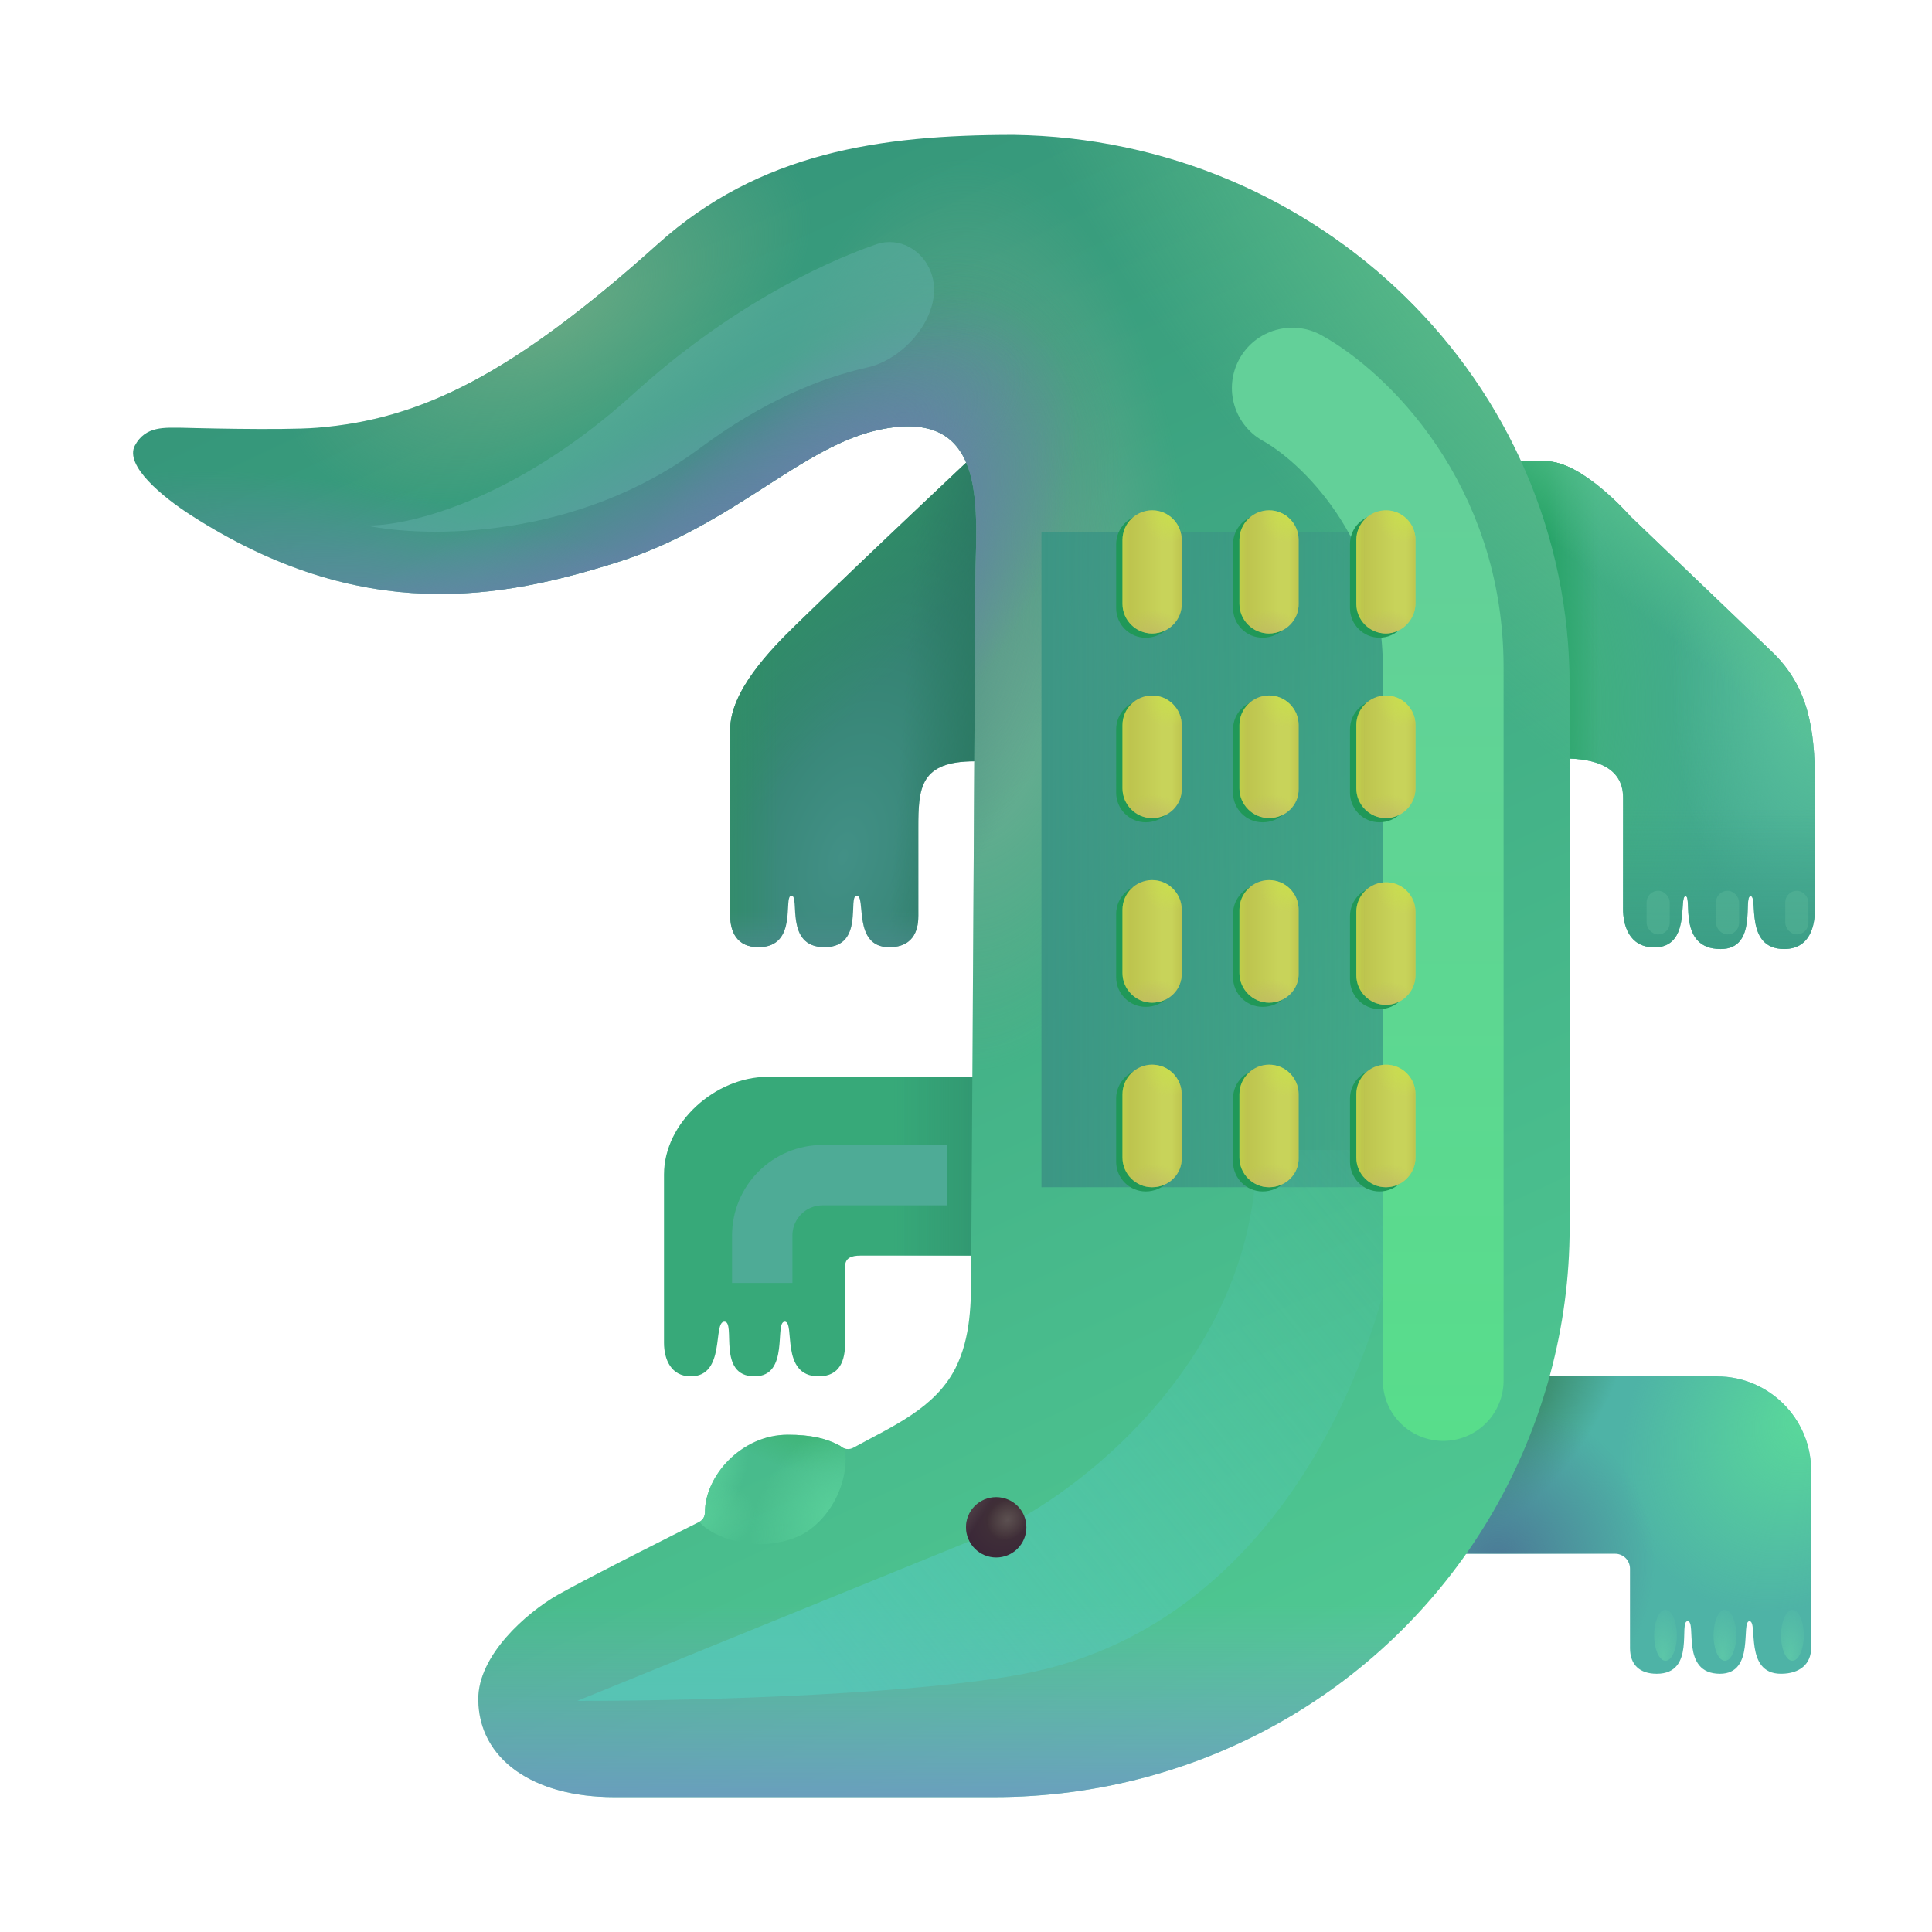 <svg width="32" height="32" viewBox="0 0 32 32" fill="none" xmlns="http://www.w3.org/2000/svg">
<path d="M29.383 10.828L27 8.547C27 8.547 26.211 7.641 25.609 7.641C25.008 7.641 24.984 7.641 24.984 7.641L25.906 12.562C26.398 12.562 26.883 12.695 26.883 13.211C26.883 13.727 26.883 15.055 26.883 15.055C26.883 15.305 26.971 15.691 27.402 15.691C28.012 15.691 27.801 14.844 27.918 14.844C28.035 14.844 27.781 15.719 28.5 15.719C29.121 15.719 28.867 14.844 28.996 14.844C29.125 14.844 28.887 15.719 29.551 15.719C29.98 15.719 30.062 15.335 30.062 15.055V12.969C30.062 12.062 29.943 11.388 29.383 10.828Z" fill="#45A895"/>
<path d="M29.383 10.828L27 8.547C27 8.547 26.211 7.641 25.609 7.641C25.008 7.641 24.984 7.641 24.984 7.641L25.906 12.562C26.398 12.562 26.883 12.695 26.883 13.211C26.883 13.727 26.883 15.055 26.883 15.055C26.883 15.305 26.971 15.691 27.402 15.691C28.012 15.691 27.801 14.844 27.918 14.844C28.035 14.844 27.781 15.719 28.5 15.719C29.121 15.719 28.867 14.844 28.996 14.844C29.125 14.844 28.887 15.719 29.551 15.719C29.98 15.719 30.062 15.335 30.062 15.055V12.969C30.062 12.062 29.943 11.388 29.383 10.828Z" fill="url(#paint0_radial_28327_5401)"/>
<path d="M29.383 10.828L27 8.547C27 8.547 26.211 7.641 25.609 7.641C25.008 7.641 24.984 7.641 24.984 7.641L25.906 12.562C26.398 12.562 26.883 12.695 26.883 13.211C26.883 13.727 26.883 15.055 26.883 15.055C26.883 15.305 26.971 15.691 27.402 15.691C28.012 15.691 27.801 14.844 27.918 14.844C28.035 14.844 27.781 15.719 28.5 15.719C29.121 15.719 28.867 14.844 28.996 14.844C29.125 14.844 28.887 15.719 29.551 15.719C29.98 15.719 30.062 15.335 30.062 15.055V12.969C30.062 12.062 29.943 11.388 29.383 10.828Z" fill="url(#paint1_linear_28327_5401)"/>
<path d="M29.383 10.828L27 8.547C27 8.547 26.211 7.641 25.609 7.641C25.008 7.641 24.984 7.641 24.984 7.641L25.906 12.562C26.398 12.562 26.883 12.695 26.883 13.211C26.883 13.727 26.883 15.055 26.883 15.055C26.883 15.305 26.971 15.691 27.402 15.691C28.012 15.691 27.801 14.844 27.918 14.844C28.035 14.844 27.781 15.719 28.5 15.719C29.121 15.719 28.867 14.844 28.996 14.844C29.125 14.844 28.887 15.719 29.551 15.719C29.98 15.719 30.062 15.335 30.062 15.055V12.969C30.062 12.062 29.943 11.388 29.383 10.828Z" fill="url(#paint2_radial_28327_5401)"/>
<path d="M29.383 10.828L27 8.547C27 8.547 26.211 7.641 25.609 7.641C25.008 7.641 24.984 7.641 24.984 7.641L25.906 12.562C26.398 12.562 26.883 12.695 26.883 13.211C26.883 13.727 26.883 15.055 26.883 15.055C26.883 15.305 26.971 15.691 27.402 15.691C28.012 15.691 27.801 14.844 27.918 14.844C28.035 14.844 27.781 15.719 28.5 15.719C29.121 15.719 28.867 14.844 28.996 14.844C29.125 14.844 28.887 15.719 29.551 15.719C29.98 15.719 30.062 15.335 30.062 15.055V12.969C30.062 12.062 29.943 11.388 29.383 10.828Z" fill="url(#paint3_linear_28327_5401)"/>
<path d="M29.383 10.828L27 8.547C27 8.547 26.211 7.641 25.609 7.641C25.008 7.641 24.984 7.641 24.984 7.641L25.906 12.562C26.398 12.562 26.883 12.695 26.883 13.211C26.883 13.727 26.883 15.055 26.883 15.055C26.883 15.305 26.971 15.691 27.402 15.691C28.012 15.691 27.801 14.844 27.918 14.844C28.035 14.844 27.781 15.719 28.5 15.719C29.121 15.719 28.867 14.844 28.996 14.844C29.125 14.844 28.887 15.719 29.551 15.719C29.98 15.719 30.062 15.335 30.062 15.055V12.969C30.062 12.062 29.943 11.388 29.383 10.828Z" fill="url(#paint4_linear_28327_5401)"/>
<path d="M16.383 7.305L16.148 12.609C15.239 12.609 15.211 13.047 15.211 13.711C15.211 14.156 15.211 14.801 15.211 15.164C15.211 15.336 15.176 15.688 14.727 15.688C14.117 15.688 14.348 14.836 14.191 14.836C14.035 14.836 14.324 15.688 13.656 15.688C12.988 15.688 13.254 14.836 13.109 14.836C12.965 14.836 13.23 15.688 12.562 15.688C12.207 15.688 12.094 15.434 12.094 15.164V12.086C12.094 11.445 12.764 10.757 13.18 10.352C14.422 9.141 16.383 7.305 16.383 7.305Z" fill="url(#paint5_radial_28327_5401)"/>
<path d="M16.383 7.305L16.148 12.609C15.239 12.609 15.211 13.047 15.211 13.711C15.211 14.156 15.211 14.801 15.211 15.164C15.211 15.336 15.176 15.688 14.727 15.688C14.117 15.688 14.348 14.836 14.191 14.836C14.035 14.836 14.324 15.688 13.656 15.688C12.988 15.688 13.254 14.836 13.109 14.836C12.965 14.836 13.23 15.688 12.562 15.688C12.207 15.688 12.094 15.434 12.094 15.164V12.086C12.094 11.445 12.764 10.757 13.18 10.352C14.422 9.141 16.383 7.305 16.383 7.305Z" fill="url(#paint6_linear_28327_5401)"/>
<path d="M16.383 7.305L16.148 12.609C15.239 12.609 15.211 13.047 15.211 13.711C15.211 14.156 15.211 14.801 15.211 15.164C15.211 15.336 15.176 15.688 14.727 15.688C14.117 15.688 14.348 14.836 14.191 14.836C14.035 14.836 14.324 15.688 13.656 15.688C12.988 15.688 13.254 14.836 13.109 14.836C12.965 14.836 13.23 15.688 12.562 15.688C12.207 15.688 12.094 15.434 12.094 15.164V12.086C12.094 11.445 12.764 10.757 13.18 10.352C14.422 9.141 16.383 7.305 16.383 7.305Z" fill="url(#paint7_linear_28327_5401)"/>
<path d="M16.383 7.305L16.148 12.609C15.239 12.609 15.211 13.047 15.211 13.711C15.211 14.156 15.211 14.801 15.211 15.164C15.211 15.336 15.176 15.688 14.727 15.688C14.117 15.688 14.348 14.836 14.191 14.836C14.035 14.836 14.324 15.688 13.656 15.688C12.988 15.688 13.254 14.836 13.109 14.836C12.965 14.836 13.23 15.688 12.562 15.688C12.207 15.688 12.094 15.434 12.094 15.164V12.086C12.094 11.445 12.764 10.757 13.18 10.352C14.422 9.141 16.383 7.305 16.383 7.305Z" fill="url(#paint8_linear_28327_5401)"/>
<path d="M16.383 7.305L16.148 12.609C15.239 12.609 15.211 13.047 15.211 13.711C15.211 14.156 15.211 14.801 15.211 15.164C15.211 15.336 15.176 15.688 14.727 15.688C14.117 15.688 14.348 14.836 14.191 14.836C14.035 14.836 14.324 15.688 13.656 15.688C12.988 15.688 13.254 14.836 13.109 14.836C12.965 14.836 13.23 15.688 12.562 15.688C12.207 15.688 12.094 15.434 12.094 15.164V12.086C12.094 11.445 12.764 10.757 13.18 10.352C14.422 9.141 16.383 7.305 16.383 7.305Z" fill="url(#paint9_linear_28327_5401)"/>
<path d="M12.711 17.836C11.851 17.836 10.998 18.593 10.998 19.453V22.242C10.998 22.512 11.113 22.797 11.441 22.797C12.027 22.797 11.801 21.891 11.998 21.891C12.196 21.891 11.867 22.797 12.498 22.797C13.086 22.797 12.821 21.891 12.998 21.891C13.176 21.891 12.914 22.797 13.559 22.797C13.918 22.797 13.998 22.522 13.998 22.242V20.973C13.998 20.833 14.108 20.797 14.248 20.797H19.378V17.836H12.711Z" fill="#37A979"/>
<path d="M12.711 17.836C11.851 17.836 10.998 18.593 10.998 19.453V22.242C10.998 22.512 11.113 22.797 11.441 22.797C12.027 22.797 11.801 21.891 11.998 21.891C12.196 21.891 11.867 22.797 12.498 22.797C13.086 22.797 12.821 21.891 12.998 21.891C13.176 21.891 12.914 22.797 13.559 22.797C13.918 22.797 13.998 22.522 13.998 22.242V20.973C13.998 20.833 14.108 20.797 14.248 20.797H19.378V17.836H12.711Z" fill="url(#paint10_linear_28327_5401)"/>
<path d="M28.438 22.797C29.298 22.797 29.998 23.497 29.998 24.357V27.297C29.998 27.559 29.812 27.723 29.498 27.723C28.883 27.723 29.125 26.852 28.977 26.852C28.828 26.852 29.078 27.723 28.488 27.723C27.828 27.723 28.109 26.852 27.953 26.852C27.797 26.852 28.094 27.723 27.441 27.723C27.161 27.723 26.998 27.577 26.998 27.297V25.984C26.998 25.844 26.888 25.734 26.748 25.734H21.618V22.797H28.438Z" fill="#4EB3A6"/>
<path d="M28.438 22.797C29.298 22.797 29.998 23.497 29.998 24.357V27.297C29.998 27.559 29.812 27.723 29.498 27.723C28.883 27.723 29.125 26.852 28.977 26.852C28.828 26.852 29.078 27.723 28.488 27.723C27.828 27.723 28.109 26.852 27.953 26.852C27.797 26.852 28.094 27.723 27.441 27.723C27.161 27.723 26.998 27.577 26.998 27.297V25.984C26.998 25.844 26.888 25.734 26.748 25.734H21.618V22.797H28.438Z" fill="url(#paint11_radial_28327_5401)"/>
<path d="M28.438 22.797C29.298 22.797 29.998 23.497 29.998 24.357V27.297C29.998 27.559 29.812 27.723 29.498 27.723C28.883 27.723 29.125 26.852 28.977 26.852C28.828 26.852 29.078 27.723 28.488 27.723C27.828 27.723 28.109 26.852 27.953 26.852C27.797 26.852 28.094 27.723 27.441 27.723C27.161 27.723 26.998 27.577 26.998 27.297V25.984C26.998 25.844 26.888 25.734 26.748 25.734H21.618V22.797H28.438Z" fill="url(#paint12_radial_28327_5401)"/>
<path d="M28.438 22.797C29.298 22.797 29.998 23.497 29.998 24.357V27.297C29.998 27.559 29.812 27.723 29.498 27.723C28.883 27.723 29.125 26.852 28.977 26.852C28.828 26.852 29.078 27.723 28.488 27.723C27.828 27.723 28.109 26.852 27.953 26.852C27.797 26.852 28.094 27.723 27.441 27.723C27.161 27.723 26.998 27.577 26.998 27.297V25.984C26.998 25.844 26.888 25.734 26.748 25.734H21.618V22.797H28.438Z" fill="url(#paint13_radial_28327_5401)"/>
<path d="M16.789 2.234C14.565 2.234 12.58 2.529 10.898 4.04C8.492 6.202 6.976 6.948 5.25 7.085C4.664 7.132 3.016 7.085 3.016 7.085C2.736 7.085 2.411 7.049 2.234 7.38C2.058 7.71 2.692 8.231 3.164 8.534C6 10.355 8.305 9.921 10.234 9.309C12.164 8.697 13.285 7.369 14.609 7.108C16.422 6.752 16.156 8.534 16.156 9.642L16.086 20.999C16.086 21.574 16.084 22.148 15.824 22.664C15.484 23.328 14.787 23.62 14.137 23.977C14.067 24.017 13.977 24.007 13.917 23.948C13.684 23.822 13.43 23.764 13.047 23.764C12.27 23.764 11.676 24.454 11.676 25.047C11.676 25.126 11.636 25.186 11.566 25.215C11.566 25.215 9.75 26.124 9.234 26.418C8.719 26.713 7.912 27.42 7.922 28.154C7.932 29.136 8.828 29.766 10.172 29.766H16.469C19.889 29.766 23.038 27.972 24.738 25.026C25.558 23.598 25.998 21.981 25.998 20.334V11.358C25.998 6.29 21.82 2.304 16.789 2.234Z" fill="url(#paint14_linear_28327_5401)"/>
<path d="M16.789 2.234C14.565 2.234 12.58 2.529 10.898 4.04C8.492 6.202 6.976 6.948 5.25 7.085C4.664 7.132 3.016 7.085 3.016 7.085C2.736 7.085 2.411 7.049 2.234 7.38C2.058 7.71 2.692 8.231 3.164 8.534C6 10.355 8.305 9.921 10.234 9.309C12.164 8.697 13.285 7.369 14.609 7.108C16.422 6.752 16.156 8.534 16.156 9.642L16.086 20.999C16.086 21.574 16.084 22.148 15.824 22.664C15.484 23.328 14.787 23.62 14.137 23.977C14.067 24.017 13.977 24.007 13.917 23.948C13.684 23.822 13.43 23.764 13.047 23.764C12.27 23.764 11.676 24.454 11.676 25.047C11.676 25.126 11.636 25.186 11.566 25.215C11.566 25.215 9.75 26.124 9.234 26.418C8.719 26.713 7.912 27.42 7.922 28.154C7.932 29.136 8.828 29.766 10.172 29.766H16.469C19.889 29.766 23.038 27.972 24.738 25.026C25.558 23.598 25.998 21.981 25.998 20.334V11.358C25.998 6.29 21.82 2.304 16.789 2.234Z" fill="url(#paint15_linear_28327_5401)"/>
<path d="M16.789 2.234C14.565 2.234 12.58 2.529 10.898 4.04C8.492 6.202 6.976 6.948 5.25 7.085C4.664 7.132 3.016 7.085 3.016 7.085C2.736 7.085 2.411 7.049 2.234 7.38C2.058 7.71 2.692 8.231 3.164 8.534C6 10.355 8.305 9.921 10.234 9.309C12.164 8.697 13.285 7.369 14.609 7.108C16.422 6.752 16.156 8.534 16.156 9.642L16.086 20.999C16.086 21.574 16.084 22.148 15.824 22.664C15.484 23.328 14.787 23.62 14.137 23.977C14.067 24.017 13.977 24.007 13.917 23.948C13.684 23.822 13.43 23.764 13.047 23.764C12.27 23.764 11.676 24.454 11.676 25.047C11.676 25.126 11.636 25.186 11.566 25.215C11.566 25.215 9.75 26.124 9.234 26.418C8.719 26.713 7.912 27.42 7.922 28.154C7.932 29.136 8.828 29.766 10.172 29.766H16.469C19.889 29.766 23.038 27.972 24.738 25.026C25.558 23.598 25.998 21.981 25.998 20.334V11.358C25.998 6.29 21.82 2.304 16.789 2.234Z" fill="url(#paint16_radial_28327_5401)"/>
<path d="M16.789 2.234C14.565 2.234 12.58 2.529 10.898 4.04C8.492 6.202 6.976 6.948 5.25 7.085C4.664 7.132 3.016 7.085 3.016 7.085C2.736 7.085 2.411 7.049 2.234 7.38C2.058 7.71 2.692 8.231 3.164 8.534C6 10.355 8.305 9.921 10.234 9.309C12.164 8.697 13.285 7.369 14.609 7.108C16.422 6.752 16.156 8.534 16.156 9.642L16.086 20.999C16.086 21.574 16.084 22.148 15.824 22.664C15.484 23.328 14.787 23.62 14.137 23.977C14.067 24.017 13.977 24.007 13.917 23.948C13.684 23.822 13.43 23.764 13.047 23.764C12.27 23.764 11.676 24.454 11.676 25.047C11.676 25.126 11.636 25.186 11.566 25.215C11.566 25.215 9.75 26.124 9.234 26.418C8.719 26.713 7.912 27.42 7.922 28.154C7.932 29.136 8.828 29.766 10.172 29.766H16.469C19.889 29.766 23.038 27.972 24.738 25.026C25.558 23.598 25.998 21.981 25.998 20.334V11.358C25.998 6.29 21.82 2.304 16.789 2.234Z" fill="url(#paint17_radial_28327_5401)"/>
<path d="M16.789 2.234C14.565 2.234 12.58 2.529 10.898 4.04C8.492 6.202 6.976 6.948 5.25 7.085C4.664 7.132 3.016 7.085 3.016 7.085C2.736 7.085 2.411 7.049 2.234 7.38C2.058 7.71 2.692 8.231 3.164 8.534C6 10.355 8.305 9.921 10.234 9.309C12.164 8.697 13.285 7.369 14.609 7.108C16.422 6.752 16.156 8.534 16.156 9.642L16.086 20.999C16.086 21.574 16.084 22.148 15.824 22.664C15.484 23.328 14.787 23.62 14.137 23.977C14.067 24.017 13.977 24.007 13.917 23.948C13.684 23.822 13.43 23.764 13.047 23.764C12.27 23.764 11.676 24.454 11.676 25.047C11.676 25.126 11.636 25.186 11.566 25.215C11.566 25.215 9.75 26.124 9.234 26.418C8.719 26.713 7.912 27.42 7.922 28.154C7.932 29.136 8.828 29.766 10.172 29.766H16.469C19.889 29.766 23.038 27.972 24.738 25.026C25.558 23.598 25.998 21.981 25.998 20.334V11.358C25.998 6.29 21.82 2.304 16.789 2.234Z" fill="url(#paint18_radial_28327_5401)"/>
<path d="M16.789 2.234C14.565 2.234 12.58 2.529 10.898 4.04C8.492 6.202 6.976 6.948 5.25 7.085C4.664 7.132 3.016 7.085 3.016 7.085C2.736 7.085 2.411 7.049 2.234 7.38C2.058 7.71 2.692 8.231 3.164 8.534C6 10.355 8.305 9.921 10.234 9.309C12.164 8.697 13.285 7.369 14.609 7.108C16.422 6.752 16.156 8.534 16.156 9.642L16.086 20.999C16.086 21.574 16.084 22.148 15.824 22.664C15.484 23.328 14.787 23.62 14.137 23.977C14.067 24.017 13.977 24.007 13.917 23.948C13.684 23.822 13.43 23.764 13.047 23.764C12.27 23.764 11.676 24.454 11.676 25.047C11.676 25.126 11.636 25.186 11.566 25.215C11.566 25.215 9.75 26.124 9.234 26.418C8.719 26.713 7.912 27.42 7.922 28.154C7.932 29.136 8.828 29.766 10.172 29.766H16.469C19.889 29.766 23.038 27.972 24.738 25.026C25.558 23.598 25.998 21.981 25.998 20.334V11.358C25.998 6.29 21.82 2.304 16.789 2.234Z" fill="url(#paint19_radial_28327_5401)"/>
<path d="M16.789 2.234C14.565 2.234 12.58 2.529 10.898 4.04C8.492 6.202 6.976 6.948 5.25 7.085C4.664 7.132 3.016 7.085 3.016 7.085C2.736 7.085 2.411 7.049 2.234 7.38C2.058 7.71 2.692 8.231 3.164 8.534C6 10.355 8.305 9.921 10.234 9.309C12.164 8.697 13.285 7.369 14.609 7.108C16.422 6.752 16.156 8.534 16.156 9.642L16.086 20.999C16.086 21.574 16.084 22.148 15.824 22.664C15.484 23.328 14.787 23.62 14.137 23.977C14.067 24.017 13.977 24.007 13.917 23.948C13.684 23.822 13.43 23.764 13.047 23.764C12.27 23.764 11.676 24.454 11.676 25.047C11.676 25.126 11.636 25.186 11.566 25.215C11.566 25.215 9.75 26.124 9.234 26.418C8.719 26.713 7.912 27.42 7.922 28.154C7.932 29.136 8.828 29.766 10.172 29.766H16.469C19.889 29.766 23.038 27.972 24.738 25.026C25.558 23.598 25.998 21.981 25.998 20.334V11.358C25.998 6.29 21.82 2.304 16.789 2.234Z" fill="url(#paint20_radial_28327_5401)"/>
<path d="M16.789 2.234C14.565 2.234 12.58 2.529 10.898 4.04C8.492 6.202 6.976 6.948 5.25 7.085C4.664 7.132 3.016 7.085 3.016 7.085C2.736 7.085 2.411 7.049 2.234 7.38C2.058 7.71 2.692 8.231 3.164 8.534C6 10.355 8.305 9.921 10.234 9.309C12.164 8.697 13.285 7.369 14.609 7.108C16.422 6.752 16.156 8.534 16.156 9.642L16.086 20.999C16.086 21.574 16.084 22.148 15.824 22.664C15.484 23.328 14.787 23.62 14.137 23.977C14.067 24.017 13.977 24.007 13.917 23.948C13.684 23.822 13.43 23.764 13.047 23.764C12.27 23.764 11.676 24.454 11.676 25.047C11.676 25.126 11.636 25.186 11.566 25.215C11.566 25.215 9.75 26.124 9.234 26.418C8.719 26.713 7.912 27.42 7.922 28.154C7.932 29.136 8.828 29.766 10.172 29.766H16.469C19.889 29.766 23.038 27.972 24.738 25.026C25.558 23.598 25.998 21.981 25.998 20.334V11.358C25.998 6.29 21.82 2.304 16.789 2.234Z" fill="url(#paint21_radial_28327_5401)"/>
<path d="M16.789 2.234C14.565 2.234 12.58 2.529 10.898 4.04C8.492 6.202 6.976 6.948 5.25 7.085C4.664 7.132 3.016 7.085 3.016 7.085C2.736 7.085 2.411 7.049 2.234 7.38C2.058 7.71 2.692 8.231 3.164 8.534C6 10.355 8.305 9.921 10.234 9.309C12.164 8.697 13.285 7.369 14.609 7.108C16.422 6.752 16.156 8.534 16.156 9.642L16.086 20.999C16.086 21.574 16.084 22.148 15.824 22.664C15.484 23.328 14.787 23.62 14.137 23.977C14.067 24.017 13.977 24.007 13.917 23.948C13.684 23.822 13.43 23.764 13.047 23.764C12.27 23.764 11.676 24.454 11.676 25.047C11.676 25.126 11.636 25.186 11.566 25.215C11.566 25.215 9.75 26.124 9.234 26.418C8.719 26.713 7.912 27.42 7.922 28.154C7.932 29.136 8.828 29.766 10.172 29.766H16.469C19.889 29.766 23.038 27.972 24.738 25.026C25.558 23.598 25.998 21.981 25.998 20.334V11.358C25.998 6.29 21.82 2.304 16.789 2.234Z" fill="url(#paint22_radial_28327_5401)"/>
<g filter="url(#filter0_f_28327_5401)">
<rect x="17.25" y="8.807" width="6.003" height="10.857" fill="url(#paint23_linear_28327_5401)"/>
</g>
<g filter="url(#filter1_f_28327_5401)">
<path d="M16.625 25.297L9.562 28.172C11.906 28.172 15.219 28.045 16.906 27.734C21.724 26.847 23.333 21.213 23.25 19.047H20.812C20.812 22.397 18.021 24.609 16.625 25.297Z" fill="url(#paint24_linear_28327_5401)" fill-opacity="0.75"/>
</g>
<g filter="url(#filter2_f_28327_5401)">
<path d="M21.404 6.428C22.237 6.887 23.904 8.453 23.904 11.053C23.904 13.653 23.904 20.012 23.904 22.866" stroke="url(#paint25_linear_28327_5401)" stroke-width="2" stroke-linecap="round"/>
</g>
<path d="M16.5 25.797C16.776 25.797 17 25.573 17 25.297C17 25.021 16.776 24.797 16.5 24.797C16.224 24.797 16 25.021 16 25.297C16 25.573 16.224 25.797 16.5 25.797Z" fill="url(#paint26_radial_28327_5401)"/>
<path d="M16.5 25.797C16.776 25.797 17 25.573 17 25.297C17 25.021 16.776 24.797 16.5 24.797C16.224 24.797 16 25.021 16 25.297C16 25.573 16.224 25.797 16.5 25.797Z" fill="url(#paint27_radial_28327_5401)"/>
<path d="M16.5 25.797C16.776 25.797 17 25.573 17 25.297C17 25.021 16.776 24.797 16.5 24.797C16.224 24.797 16 25.021 16 25.297C16 25.573 16.224 25.797 16.5 25.797Z" fill="url(#paint28_linear_28327_5401)"/>
<g filter="url(#filter3_f_28327_5401)">
<path d="M18.977 19.734C18.707 19.734 18.487 19.514 18.487 19.244V18.194C18.487 17.924 18.707 17.704 18.977 17.704C19.247 17.704 19.467 17.924 19.467 18.194V19.244C19.477 19.514 19.257 19.734 18.977 19.734Z" fill="#209858"/>
</g>
<g filter="url(#filter4_f_28327_5401)">
<path d="M20.913 19.734C20.643 19.734 20.423 19.514 20.423 19.244V18.194C20.423 17.924 20.643 17.704 20.913 17.704C21.183 17.704 21.403 17.924 21.403 18.194V19.244C21.413 19.514 21.193 19.734 20.913 19.734Z" fill="#209858"/>
</g>
<g filter="url(#filter5_f_28327_5401)">
<path d="M22.849 19.734C22.579 19.734 22.36 19.514 22.36 19.244V18.194C22.36 17.924 22.579 17.704 22.849 17.704C23.119 17.704 23.34 17.924 23.34 18.194V19.244C23.34 19.514 23.119 19.734 22.849 19.734Z" fill="#209858"/>
</g>
<g filter="url(#filter6_f_28327_5401)">
<path d="M18.977 16.677C18.707 16.677 18.487 16.457 18.487 16.187V15.137C18.487 14.867 18.707 14.647 18.977 14.647C19.247 14.647 19.467 14.867 19.467 15.137V16.187C19.477 16.457 19.257 16.677 18.977 16.677Z" fill="#209858"/>
</g>
<g filter="url(#filter7_f_28327_5401)">
<path d="M20.913 16.677C20.643 16.677 20.423 16.457 20.423 16.187V15.137C20.423 14.867 20.643 14.647 20.913 14.647C21.183 14.647 21.403 14.867 21.403 15.137V16.187C21.413 16.457 21.193 16.677 20.913 16.677Z" fill="#209858"/>
</g>
<g filter="url(#filter8_f_28327_5401)">
<path d="M22.849 16.714C22.579 16.714 22.36 16.494 22.36 16.224V15.174C22.36 14.904 22.579 14.684 22.849 14.684C23.119 14.684 23.34 14.904 23.34 15.174V16.224C23.34 16.494 23.119 16.714 22.849 16.714Z" fill="#209858"/>
</g>
<g filter="url(#filter9_f_28327_5401)">
<path d="M18.977 13.62C18.707 13.62 18.487 13.4 18.487 13.13V12.08C18.487 11.81 18.707 11.59 18.977 11.59C19.247 11.59 19.467 11.81 19.467 12.08V13.13C19.477 13.4 19.257 13.62 18.977 13.62Z" fill="#209858"/>
</g>
<g filter="url(#filter10_f_28327_5401)">
<path d="M20.913 13.62C20.643 13.62 20.423 13.4 20.423 13.13V12.08C20.423 11.81 20.643 11.59 20.913 11.59C21.183 11.59 21.403 11.81 21.403 12.08V13.13C21.413 13.4 21.193 13.62 20.913 13.62Z" fill="#209858"/>
</g>
<g filter="url(#filter11_f_28327_5401)">
<path d="M22.849 13.62C22.579 13.62 22.36 13.4 22.36 13.13V12.08C22.36 11.81 22.579 11.59 22.849 11.59C23.119 11.59 23.34 11.81 23.34 12.08V13.13C23.34 13.4 23.119 13.62 22.849 13.62Z" fill="#209858"/>
</g>
<g filter="url(#filter12_f_28327_5401)">
<path d="M18.977 10.563C18.707 10.563 18.487 10.343 18.487 10.073V9.013C18.487 8.743 18.707 8.523 18.977 8.523C19.247 8.523 19.467 8.743 19.467 9.013V10.063C19.477 10.333 19.257 10.563 18.977 10.563Z" fill="#209858"/>
</g>
<g filter="url(#filter13_f_28327_5401)">
<path d="M20.913 10.562C20.643 10.562 20.423 10.342 20.423 10.072V9.012C20.423 8.742 20.643 8.522 20.913 8.522C21.183 8.522 21.403 8.742 21.403 9.012V10.062C21.413 10.332 21.193 10.562 20.913 10.562Z" fill="#209858"/>
</g>
<g filter="url(#filter14_f_28327_5401)">
<path d="M22.849 10.562C22.579 10.562 22.36 10.342 22.36 10.072V9.012C22.36 8.742 22.579 8.522 22.849 8.522C23.119 8.522 23.34 8.742 23.34 9.012V10.062C23.34 10.332 23.119 10.562 22.849 10.562Z" fill="#209858"/>
</g>
<path d="M19.082 19.664C18.812 19.664 18.592 19.444 18.592 19.174V18.124C18.592 17.854 18.812 17.634 19.082 17.634C19.352 17.634 19.572 17.854 19.572 18.124V19.174C19.582 19.444 19.362 19.664 19.082 19.664Z" fill="url(#paint29_linear_28327_5401)"/>
<path d="M19.082 19.664C18.812 19.664 18.592 19.444 18.592 19.174V18.124C18.592 17.854 18.812 17.634 19.082 17.634C19.352 17.634 19.572 17.854 19.572 18.124V19.174C19.582 19.444 19.362 19.664 19.082 19.664Z" fill="url(#paint30_linear_28327_5401)"/>
<path d="M19.082 19.664C18.812 19.664 18.592 19.444 18.592 19.174V18.124C18.592 17.854 18.812 17.634 19.082 17.634C19.352 17.634 19.572 17.854 19.572 18.124V19.174C19.582 19.444 19.362 19.664 19.082 19.664Z" fill="url(#paint31_radial_28327_5401)"/>
<path d="M19.082 19.664C18.812 19.664 18.592 19.444 18.592 19.174V18.124C18.592 17.854 18.812 17.634 19.082 17.634C19.352 17.634 19.572 17.854 19.572 18.124V19.174C19.582 19.444 19.362 19.664 19.082 19.664Z" fill="url(#paint32_radial_28327_5401)"/>
<path d="M19.082 19.664C18.812 19.664 18.592 19.444 18.592 19.174V18.124C18.592 17.854 18.812 17.634 19.082 17.634C19.352 17.634 19.572 17.854 19.572 18.124V19.174C19.582 19.444 19.362 19.664 19.082 19.664Z" fill="url(#paint33_linear_28327_5401)"/>
<path d="M21.019 19.664C20.749 19.664 20.529 19.444 20.529 19.174V18.124C20.529 17.854 20.749 17.634 21.019 17.634C21.289 17.634 21.509 17.854 21.509 18.124V19.174C21.519 19.444 21.299 19.664 21.019 19.664Z" fill="url(#paint34_linear_28327_5401)"/>
<path d="M21.019 19.664C20.749 19.664 20.529 19.444 20.529 19.174V18.124C20.529 17.854 20.749 17.634 21.019 17.634C21.289 17.634 21.509 17.854 21.509 18.124V19.174C21.519 19.444 21.299 19.664 21.019 19.664Z" fill="url(#paint35_linear_28327_5401)"/>
<path d="M21.019 19.664C20.749 19.664 20.529 19.444 20.529 19.174V18.124C20.529 17.854 20.749 17.634 21.019 17.634C21.289 17.634 21.509 17.854 21.509 18.124V19.174C21.519 19.444 21.299 19.664 21.019 19.664Z" fill="url(#paint36_radial_28327_5401)"/>
<path d="M21.019 19.664C20.749 19.664 20.529 19.444 20.529 19.174V18.124C20.529 17.854 20.749 17.634 21.019 17.634C21.289 17.634 21.509 17.854 21.509 18.124V19.174C21.519 19.444 21.299 19.664 21.019 19.664Z" fill="url(#paint37_radial_28327_5401)"/>
<path d="M21.019 19.664C20.749 19.664 20.529 19.444 20.529 19.174V18.124C20.529 17.854 20.749 17.634 21.019 17.634C21.289 17.634 21.509 17.854 21.509 18.124V19.174C21.519 19.444 21.299 19.664 21.019 19.664Z" fill="url(#paint38_linear_28327_5401)"/>
<path d="M22.955 19.664C22.685 19.664 22.465 19.444 22.465 19.174V18.124C22.465 17.854 22.685 17.634 22.955 17.634C23.225 17.634 23.445 17.854 23.445 18.124V19.174C23.445 19.444 23.225 19.664 22.955 19.664Z" fill="url(#paint39_linear_28327_5401)"/>
<path d="M22.955 19.664C22.685 19.664 22.465 19.444 22.465 19.174V18.124C22.465 17.854 22.685 17.634 22.955 17.634C23.225 17.634 23.445 17.854 23.445 18.124V19.174C23.445 19.444 23.225 19.664 22.955 19.664Z" fill="url(#paint40_linear_28327_5401)"/>
<path d="M22.955 19.664C22.685 19.664 22.465 19.444 22.465 19.174V18.124C22.465 17.854 22.685 17.634 22.955 17.634C23.225 17.634 23.445 17.854 23.445 18.124V19.174C23.445 19.444 23.225 19.664 22.955 19.664Z" fill="url(#paint41_radial_28327_5401)"/>
<path d="M22.955 19.664C22.685 19.664 22.465 19.444 22.465 19.174V18.124C22.465 17.854 22.685 17.634 22.955 17.634C23.225 17.634 23.445 17.854 23.445 18.124V19.174C23.445 19.444 23.225 19.664 22.955 19.664Z" fill="url(#paint42_radial_28327_5401)"/>
<path d="M22.955 19.664C22.685 19.664 22.465 19.444 22.465 19.174V18.124C22.465 17.854 22.685 17.634 22.955 17.634C23.225 17.634 23.445 17.854 23.445 18.124V19.174C23.445 19.444 23.225 19.664 22.955 19.664Z" fill="url(#paint43_linear_28327_5401)"/>
<path d="M19.082 16.607C18.812 16.607 18.592 16.387 18.592 16.117V15.067C18.592 14.797 18.812 14.577 19.082 14.577C19.352 14.577 19.572 14.797 19.572 15.067V16.117C19.582 16.387 19.362 16.607 19.082 16.607Z" fill="url(#paint44_linear_28327_5401)"/>
<path d="M19.082 16.607C18.812 16.607 18.592 16.387 18.592 16.117V15.067C18.592 14.797 18.812 14.577 19.082 14.577C19.352 14.577 19.572 14.797 19.572 15.067V16.117C19.582 16.387 19.362 16.607 19.082 16.607Z" fill="url(#paint45_linear_28327_5401)"/>
<path d="M19.082 16.607C18.812 16.607 18.592 16.387 18.592 16.117V15.067C18.592 14.797 18.812 14.577 19.082 14.577C19.352 14.577 19.572 14.797 19.572 15.067V16.117C19.582 16.387 19.362 16.607 19.082 16.607Z" fill="url(#paint46_radial_28327_5401)"/>
<path d="M19.082 16.607C18.812 16.607 18.592 16.387 18.592 16.117V15.067C18.592 14.797 18.812 14.577 19.082 14.577C19.352 14.577 19.572 14.797 19.572 15.067V16.117C19.582 16.387 19.362 16.607 19.082 16.607Z" fill="url(#paint47_radial_28327_5401)"/>
<path d="M19.082 16.607C18.812 16.607 18.592 16.387 18.592 16.117V15.067C18.592 14.797 18.812 14.577 19.082 14.577C19.352 14.577 19.572 14.797 19.572 15.067V16.117C19.582 16.387 19.362 16.607 19.082 16.607Z" fill="url(#paint48_linear_28327_5401)"/>
<path d="M21.019 16.607C20.749 16.607 20.529 16.387 20.529 16.117V15.067C20.529 14.797 20.749 14.577 21.019 14.577C21.289 14.577 21.509 14.797 21.509 15.067V16.117C21.519 16.387 21.299 16.607 21.019 16.607Z" fill="url(#paint49_linear_28327_5401)"/>
<path d="M21.019 16.607C20.749 16.607 20.529 16.387 20.529 16.117V15.067C20.529 14.797 20.749 14.577 21.019 14.577C21.289 14.577 21.509 14.797 21.509 15.067V16.117C21.519 16.387 21.299 16.607 21.019 16.607Z" fill="url(#paint50_linear_28327_5401)"/>
<path d="M21.019 16.607C20.749 16.607 20.529 16.387 20.529 16.117V15.067C20.529 14.797 20.749 14.577 21.019 14.577C21.289 14.577 21.509 14.797 21.509 15.067V16.117C21.519 16.387 21.299 16.607 21.019 16.607Z" fill="url(#paint51_radial_28327_5401)"/>
<path d="M21.019 16.607C20.749 16.607 20.529 16.387 20.529 16.117V15.067C20.529 14.797 20.749 14.577 21.019 14.577C21.289 14.577 21.509 14.797 21.509 15.067V16.117C21.519 16.387 21.299 16.607 21.019 16.607Z" fill="url(#paint52_radial_28327_5401)"/>
<path d="M21.019 16.607C20.749 16.607 20.529 16.387 20.529 16.117V15.067C20.529 14.797 20.749 14.577 21.019 14.577C21.289 14.577 21.509 14.797 21.509 15.067V16.117C21.519 16.387 21.299 16.607 21.019 16.607Z" fill="url(#paint53_linear_28327_5401)"/>
<path d="M22.955 16.643C22.685 16.643 22.465 16.423 22.465 16.153V15.103C22.465 14.833 22.685 14.613 22.955 14.613C23.225 14.613 23.445 14.833 23.445 15.103V16.153C23.445 16.423 23.225 16.643 22.955 16.643Z" fill="url(#paint54_linear_28327_5401)"/>
<path d="M22.955 16.643C22.685 16.643 22.465 16.423 22.465 16.153V15.103C22.465 14.833 22.685 14.613 22.955 14.613C23.225 14.613 23.445 14.833 23.445 15.103V16.153C23.445 16.423 23.225 16.643 22.955 16.643Z" fill="url(#paint55_linear_28327_5401)"/>
<path d="M22.955 16.643C22.685 16.643 22.465 16.423 22.465 16.153V15.103C22.465 14.833 22.685 14.613 22.955 14.613C23.225 14.613 23.445 14.833 23.445 15.103V16.153C23.445 16.423 23.225 16.643 22.955 16.643Z" fill="url(#paint56_radial_28327_5401)"/>
<path d="M22.955 16.643C22.685 16.643 22.465 16.423 22.465 16.153V15.103C22.465 14.833 22.685 14.613 22.955 14.613C23.225 14.613 23.445 14.833 23.445 15.103V16.153C23.445 16.423 23.225 16.643 22.955 16.643Z" fill="url(#paint57_radial_28327_5401)"/>
<path d="M22.955 16.643C22.685 16.643 22.465 16.423 22.465 16.153V15.103C22.465 14.833 22.685 14.613 22.955 14.613C23.225 14.613 23.445 14.833 23.445 15.103V16.153C23.445 16.423 23.225 16.643 22.955 16.643Z" fill="url(#paint58_linear_28327_5401)"/>
<path d="M19.082 13.55C18.812 13.55 18.592 13.329 18.592 13.059V12.009C18.592 11.739 18.812 11.52 19.082 11.52C19.352 11.52 19.572 11.739 19.572 12.009V13.059C19.582 13.329 19.362 13.55 19.082 13.55Z" fill="url(#paint59_linear_28327_5401)"/>
<path d="M19.082 13.55C18.812 13.55 18.592 13.329 18.592 13.059V12.009C18.592 11.739 18.812 11.52 19.082 11.52C19.352 11.52 19.572 11.739 19.572 12.009V13.059C19.582 13.329 19.362 13.55 19.082 13.55Z" fill="url(#paint60_linear_28327_5401)"/>
<path d="M19.082 13.55C18.812 13.55 18.592 13.329 18.592 13.059V12.009C18.592 11.739 18.812 11.52 19.082 11.52C19.352 11.52 19.572 11.739 19.572 12.009V13.059C19.582 13.329 19.362 13.55 19.082 13.55Z" fill="url(#paint61_radial_28327_5401)"/>
<path d="M19.082 13.55C18.812 13.55 18.592 13.329 18.592 13.059V12.009C18.592 11.739 18.812 11.52 19.082 11.52C19.352 11.52 19.572 11.739 19.572 12.009V13.059C19.582 13.329 19.362 13.55 19.082 13.55Z" fill="url(#paint62_radial_28327_5401)"/>
<path d="M19.082 13.55C18.812 13.55 18.592 13.329 18.592 13.059V12.009C18.592 11.739 18.812 11.52 19.082 11.52C19.352 11.52 19.572 11.739 19.572 12.009V13.059C19.582 13.329 19.362 13.55 19.082 13.55Z" fill="url(#paint63_linear_28327_5401)"/>
<path d="M21.019 13.549C20.749 13.549 20.529 13.329 20.529 13.059V12.009C20.529 11.739 20.749 11.519 21.019 11.519C21.289 11.519 21.509 11.739 21.509 12.009V13.059C21.519 13.329 21.299 13.549 21.019 13.549Z" fill="url(#paint64_linear_28327_5401)"/>
<path d="M21.019 13.549C20.749 13.549 20.529 13.329 20.529 13.059V12.009C20.529 11.739 20.749 11.519 21.019 11.519C21.289 11.519 21.509 11.739 21.509 12.009V13.059C21.519 13.329 21.299 13.549 21.019 13.549Z" fill="url(#paint65_linear_28327_5401)"/>
<path d="M21.019 13.549C20.749 13.549 20.529 13.329 20.529 13.059V12.009C20.529 11.739 20.749 11.519 21.019 11.519C21.289 11.519 21.509 11.739 21.509 12.009V13.059C21.519 13.329 21.299 13.549 21.019 13.549Z" fill="url(#paint66_radial_28327_5401)"/>
<path d="M21.019 13.549C20.749 13.549 20.529 13.329 20.529 13.059V12.009C20.529 11.739 20.749 11.519 21.019 11.519C21.289 11.519 21.509 11.739 21.509 12.009V13.059C21.519 13.329 21.299 13.549 21.019 13.549Z" fill="url(#paint67_radial_28327_5401)"/>
<path d="M21.019 13.549C20.749 13.549 20.529 13.329 20.529 13.059V12.009C20.529 11.739 20.749 11.519 21.019 11.519C21.289 11.519 21.509 11.739 21.509 12.009V13.059C21.519 13.329 21.299 13.549 21.019 13.549Z" fill="url(#paint68_linear_28327_5401)"/>
<path d="M22.955 13.55C22.685 13.55 22.465 13.329 22.465 13.059V12.009C22.465 11.739 22.685 11.52 22.955 11.52C23.225 11.52 23.445 11.739 23.445 12.009V13.059C23.445 13.329 23.225 13.55 22.955 13.55Z" fill="url(#paint69_linear_28327_5401)"/>
<path d="M22.955 13.55C22.685 13.55 22.465 13.329 22.465 13.059V12.009C22.465 11.739 22.685 11.52 22.955 11.52C23.225 11.52 23.445 11.739 23.445 12.009V13.059C23.445 13.329 23.225 13.55 22.955 13.55Z" fill="url(#paint70_linear_28327_5401)"/>
<path d="M22.955 13.55C22.685 13.55 22.465 13.329 22.465 13.059V12.009C22.465 11.739 22.685 11.52 22.955 11.52C23.225 11.52 23.445 11.739 23.445 12.009V13.059C23.445 13.329 23.225 13.55 22.955 13.55Z" fill="url(#paint71_radial_28327_5401)"/>
<path d="M22.955 13.55C22.685 13.55 22.465 13.329 22.465 13.059V12.009C22.465 11.739 22.685 11.52 22.955 11.52C23.225 11.52 23.445 11.739 23.445 12.009V13.059C23.445 13.329 23.225 13.55 22.955 13.55Z" fill="url(#paint72_radial_28327_5401)"/>
<path d="M22.955 13.55C22.685 13.55 22.465 13.329 22.465 13.059V12.009C22.465 11.739 22.685 11.52 22.955 11.52C23.225 11.52 23.445 11.739 23.445 12.009V13.059C23.445 13.329 23.225 13.55 22.955 13.55Z" fill="url(#paint73_linear_28327_5401)"/>
<path d="M19.082 10.492C18.812 10.492 18.592 10.272 18.592 10.002V8.942C18.592 8.672 18.812 8.452 19.082 8.452C19.352 8.452 19.572 8.672 19.572 8.942V9.992C19.582 10.262 19.362 10.492 19.082 10.492Z" fill="url(#paint74_linear_28327_5401)"/>
<path d="M19.082 10.492C18.812 10.492 18.592 10.272 18.592 10.002V8.942C18.592 8.672 18.812 8.452 19.082 8.452C19.352 8.452 19.572 8.672 19.572 8.942V9.992C19.582 10.262 19.362 10.492 19.082 10.492Z" fill="url(#paint75_linear_28327_5401)"/>
<path d="M19.082 10.492C18.812 10.492 18.592 10.272 18.592 10.002V8.942C18.592 8.672 18.812 8.452 19.082 8.452C19.352 8.452 19.572 8.672 19.572 8.942V9.992C19.582 10.262 19.362 10.492 19.082 10.492Z" fill="url(#paint76_radial_28327_5401)"/>
<path d="M19.082 10.492C18.812 10.492 18.592 10.272 18.592 10.002V8.942C18.592 8.672 18.812 8.452 19.082 8.452C19.352 8.452 19.572 8.672 19.572 8.942V9.992C19.582 10.262 19.362 10.492 19.082 10.492Z" fill="url(#paint77_radial_28327_5401)"/>
<path d="M19.082 10.492C18.812 10.492 18.592 10.272 18.592 10.002V8.942C18.592 8.672 18.812 8.452 19.082 8.452C19.352 8.452 19.572 8.672 19.572 8.942V9.992C19.582 10.262 19.362 10.492 19.082 10.492Z" fill="url(#paint78_linear_28327_5401)"/>
<path d="M21.019 10.492C20.749 10.492 20.529 10.272 20.529 10.002V8.942C20.529 8.672 20.749 8.452 21.019 8.452C21.289 8.452 21.509 8.672 21.509 8.942V9.992C21.519 10.262 21.299 10.492 21.019 10.492Z" fill="url(#paint79_linear_28327_5401)"/>
<path d="M21.019 10.492C20.749 10.492 20.529 10.272 20.529 10.002V8.942C20.529 8.672 20.749 8.452 21.019 8.452C21.289 8.452 21.509 8.672 21.509 8.942V9.992C21.519 10.262 21.299 10.492 21.019 10.492Z" fill="url(#paint80_linear_28327_5401)"/>
<path d="M21.019 10.492C20.749 10.492 20.529 10.272 20.529 10.002V8.942C20.529 8.672 20.749 8.452 21.019 8.452C21.289 8.452 21.509 8.672 21.509 8.942V9.992C21.519 10.262 21.299 10.492 21.019 10.492Z" fill="url(#paint81_radial_28327_5401)"/>
<path d="M21.019 10.492C20.749 10.492 20.529 10.272 20.529 10.002V8.942C20.529 8.672 20.749 8.452 21.019 8.452C21.289 8.452 21.509 8.672 21.509 8.942V9.992C21.519 10.262 21.299 10.492 21.019 10.492Z" fill="url(#paint82_radial_28327_5401)"/>
<path d="M21.019 10.492C20.749 10.492 20.529 10.272 20.529 10.002V8.942C20.529 8.672 20.749 8.452 21.019 8.452C21.289 8.452 21.509 8.672 21.509 8.942V9.992C21.519 10.262 21.299 10.492 21.019 10.492Z" fill="url(#paint83_linear_28327_5401)"/>
<path d="M22.955 10.492C22.685 10.492 22.465 10.272 22.465 10.002V8.942C22.465 8.672 22.685 8.452 22.955 8.452C23.225 8.452 23.445 8.672 23.445 8.942V9.992C23.445 10.262 23.225 10.492 22.955 10.492Z" fill="url(#paint84_linear_28327_5401)"/>
<path d="M22.955 10.492C22.685 10.492 22.465 10.272 22.465 10.002V8.942C22.465 8.672 22.685 8.452 22.955 8.452C23.225 8.452 23.445 8.672 23.445 8.942V9.992C23.445 10.262 23.225 10.492 22.955 10.492Z" fill="url(#paint85_linear_28327_5401)"/>
<path d="M22.955 10.492C22.685 10.492 22.465 10.272 22.465 10.002V8.942C22.465 8.672 22.685 8.452 22.955 8.452C23.225 8.452 23.445 8.672 23.445 8.942V9.992C23.445 10.262 23.225 10.492 22.955 10.492Z" fill="url(#paint86_radial_28327_5401)"/>
<path d="M22.955 10.492C22.685 10.492 22.465 10.272 22.465 10.002V8.942C22.465 8.672 22.685 8.452 22.955 8.452C23.225 8.452 23.445 8.672 23.445 8.942V9.992C23.445 10.262 23.225 10.492 22.955 10.492Z" fill="url(#paint87_radial_28327_5401)"/>
<path d="M22.955 10.492C22.685 10.492 22.465 10.272 22.465 10.002V8.942C22.465 8.672 22.685 8.452 22.955 8.452C23.225 8.452 23.445 8.672 23.445 8.942V9.992C23.445 10.262 23.225 10.492 22.955 10.492Z" fill="url(#paint88_linear_28327_5401)"/>
<g filter="url(#filter15_f_28327_5401)">
<path d="M11.594 7.422C9.544 8.947 7.052 8.911 6.062 8.703C6.714 8.724 8.515 8.316 10.5 6.516C12.035 5.124 13.56 4.377 14.512 4.047C14.895 3.915 15.288 4.14 15.424 4.521C15.651 5.156 15.023 5.941 14.364 6.087C13.595 6.258 12.637 6.646 11.594 7.422Z" fill="#60B0A8" fill-opacity="0.5"/>
</g>
<g filter="url(#filter16_f_28327_5401)">
<ellipse cx="27.586" cy="27.086" rx="0.188" ry="0.422" fill="url(#paint89_radial_28327_5401)"/>
</g>
<g filter="url(#filter17_f_28327_5401)">
<ellipse cx="28.57" cy="27.086" rx="0.188" ry="0.422" fill="url(#paint90_radial_28327_5401)"/>
</g>
<g filter="url(#filter18_f_28327_5401)">
<ellipse cx="29.688" cy="27.086" rx="0.188" ry="0.422" fill="url(#paint91_radial_28327_5401)"/>
</g>
<g filter="url(#filter19_f_28327_5401)">
<rect x="27.273" y="14.754" width="0.383" height="0.723" rx="0.191" fill="#59B698" fill-opacity="0.5"/>
</g>
<g filter="url(#filter20_f_28327_5401)">
<rect x="28.422" y="14.754" width="0.383" height="0.723" rx="0.191" fill="#59B698" fill-opacity="0.5"/>
</g>
<g filter="url(#filter21_f_28327_5401)">
<rect x="29.57" y="14.754" width="0.383" height="0.723" rx="0.191" fill="#59B698" fill-opacity="0.5"/>
</g>
<g filter="url(#filter22_f_28327_5401)">
<path d="M15.688 19.464H13.625C13.073 19.464 12.625 19.911 12.625 20.464V21.25" stroke="#4EAB96"/>
</g>
<path d="M11.584 25.206C11.773 25.449 12.515 25.751 13.215 25.449C13.681 25.248 14.078 24.617 13.995 23.994C13.966 23.985 13.94 23.97 13.917 23.948C13.684 23.822 13.43 23.764 13.047 23.764C12.27 23.764 11.676 24.454 11.676 25.047C11.676 25.119 11.643 25.175 11.584 25.206Z" fill="url(#paint92_radial_28327_5401)"/>
<path d="M11.584 25.206C11.773 25.449 12.515 25.751 13.215 25.449C13.681 25.248 14.078 24.617 13.995 23.994C13.966 23.985 13.94 23.97 13.917 23.948C13.684 23.822 13.43 23.764 13.047 23.764C12.27 23.764 11.676 24.454 11.676 25.047C11.676 25.119 11.643 25.175 11.584 25.206Z" fill="url(#paint93_radial_28327_5401)"/>
<path d="M11.584 25.206C11.773 25.449 12.515 25.751 13.215 25.449C13.681 25.248 14.078 24.617 13.995 23.994C13.966 23.985 13.94 23.97 13.917 23.948C13.684 23.822 13.43 23.764 13.047 23.764C12.27 23.764 11.676 24.454 11.676 25.047C11.676 25.119 11.643 25.175 11.584 25.206Z" fill="url(#paint94_radial_28327_5401)"/>
<path d="M11.584 25.206C11.773 25.449 12.515 25.751 13.215 25.449C13.681 25.248 14.078 24.617 13.995 23.994C13.966 23.985 13.94 23.97 13.917 23.948C13.684 23.822 13.43 23.764 13.047 23.764C12.27 23.764 11.676 24.454 11.676 25.047C11.676 25.119 11.643 25.175 11.584 25.206Z" fill="url(#paint95_radial_28327_5401)"/>
<defs>
<filter id="filter0_f_28327_5401" x="14.75" y="6.307" width="11.003" height="15.857" filterUnits="userSpaceOnUse" color-interpolation-filters="sRGB">
<feFlood flood-opacity="0" result="BackgroundImageFix"/>
<feBlend mode="normal" in="SourceGraphic" in2="BackgroundImageFix" result="shape"/>
<feGaussianBlur stdDeviation="1.25" result="effect1_foregroundBlur_28327_5401"/>
</filter>
<filter id="filter1_f_28327_5401" x="8.562" y="18.047" width="15.691" height="11.125" filterUnits="userSpaceOnUse" color-interpolation-filters="sRGB">
<feFlood flood-opacity="0" result="BackgroundImageFix"/>
<feBlend mode="normal" in="SourceGraphic" in2="BackgroundImageFix" result="shape"/>
<feGaussianBlur stdDeviation="0.5" result="effect1_foregroundBlur_28327_5401"/>
</filter>
<filter id="filter2_f_28327_5401" x="17.403" y="2.428" width="10.5" height="24.438" filterUnits="userSpaceOnUse" color-interpolation-filters="sRGB">
<feFlood flood-opacity="0" result="BackgroundImageFix"/>
<feBlend mode="normal" in="SourceGraphic" in2="BackgroundImageFix" result="shape"/>
<feGaussianBlur stdDeviation="1.5" result="effect1_foregroundBlur_28327_5401"/>
</filter>
<filter id="filter3_f_28327_5401" x="18.087" y="17.304" width="1.78" height="2.83" filterUnits="userSpaceOnUse" color-interpolation-filters="sRGB">
<feFlood flood-opacity="0" result="BackgroundImageFix"/>
<feBlend mode="normal" in="SourceGraphic" in2="BackgroundImageFix" result="shape"/>
<feGaussianBlur stdDeviation="0.2" result="effect1_foregroundBlur_28327_5401"/>
</filter>
<filter id="filter4_f_28327_5401" x="20.023" y="17.304" width="1.78" height="2.83" filterUnits="userSpaceOnUse" color-interpolation-filters="sRGB">
<feFlood flood-opacity="0" result="BackgroundImageFix"/>
<feBlend mode="normal" in="SourceGraphic" in2="BackgroundImageFix" result="shape"/>
<feGaussianBlur stdDeviation="0.2" result="effect1_foregroundBlur_28327_5401"/>
</filter>
<filter id="filter5_f_28327_5401" x="21.959" y="17.304" width="1.78" height="2.83" filterUnits="userSpaceOnUse" color-interpolation-filters="sRGB">
<feFlood flood-opacity="0" result="BackgroundImageFix"/>
<feBlend mode="normal" in="SourceGraphic" in2="BackgroundImageFix" result="shape"/>
<feGaussianBlur stdDeviation="0.2" result="effect1_foregroundBlur_28327_5401"/>
</filter>
<filter id="filter6_f_28327_5401" x="18.087" y="14.247" width="1.78" height="2.83" filterUnits="userSpaceOnUse" color-interpolation-filters="sRGB">
<feFlood flood-opacity="0" result="BackgroundImageFix"/>
<feBlend mode="normal" in="SourceGraphic" in2="BackgroundImageFix" result="shape"/>
<feGaussianBlur stdDeviation="0.2" result="effect1_foregroundBlur_28327_5401"/>
</filter>
<filter id="filter7_f_28327_5401" x="20.023" y="14.247" width="1.78" height="2.83" filterUnits="userSpaceOnUse" color-interpolation-filters="sRGB">
<feFlood flood-opacity="0" result="BackgroundImageFix"/>
<feBlend mode="normal" in="SourceGraphic" in2="BackgroundImageFix" result="shape"/>
<feGaussianBlur stdDeviation="0.2" result="effect1_foregroundBlur_28327_5401"/>
</filter>
<filter id="filter8_f_28327_5401" x="21.959" y="14.284" width="1.78" height="2.83" filterUnits="userSpaceOnUse" color-interpolation-filters="sRGB">
<feFlood flood-opacity="0" result="BackgroundImageFix"/>
<feBlend mode="normal" in="SourceGraphic" in2="BackgroundImageFix" result="shape"/>
<feGaussianBlur stdDeviation="0.2" result="effect1_foregroundBlur_28327_5401"/>
</filter>
<filter id="filter9_f_28327_5401" x="18.087" y="11.19" width="1.78" height="2.83" filterUnits="userSpaceOnUse" color-interpolation-filters="sRGB">
<feFlood flood-opacity="0" result="BackgroundImageFix"/>
<feBlend mode="normal" in="SourceGraphic" in2="BackgroundImageFix" result="shape"/>
<feGaussianBlur stdDeviation="0.2" result="effect1_foregroundBlur_28327_5401"/>
</filter>
<filter id="filter10_f_28327_5401" x="20.023" y="11.19" width="1.78" height="2.83" filterUnits="userSpaceOnUse" color-interpolation-filters="sRGB">
<feFlood flood-opacity="0" result="BackgroundImageFix"/>
<feBlend mode="normal" in="SourceGraphic" in2="BackgroundImageFix" result="shape"/>
<feGaussianBlur stdDeviation="0.2" result="effect1_foregroundBlur_28327_5401"/>
</filter>
<filter id="filter11_f_28327_5401" x="21.959" y="11.19" width="1.78" height="2.83" filterUnits="userSpaceOnUse" color-interpolation-filters="sRGB">
<feFlood flood-opacity="0" result="BackgroundImageFix"/>
<feBlend mode="normal" in="SourceGraphic" in2="BackgroundImageFix" result="shape"/>
<feGaussianBlur stdDeviation="0.2" result="effect1_foregroundBlur_28327_5401"/>
</filter>
<filter id="filter12_f_28327_5401" x="18.087" y="8.123" width="1.78" height="2.84" filterUnits="userSpaceOnUse" color-interpolation-filters="sRGB">
<feFlood flood-opacity="0" result="BackgroundImageFix"/>
<feBlend mode="normal" in="SourceGraphic" in2="BackgroundImageFix" result="shape"/>
<feGaussianBlur stdDeviation="0.2" result="effect1_foregroundBlur_28327_5401"/>
</filter>
<filter id="filter13_f_28327_5401" x="20.023" y="8.122" width="1.78" height="2.84" filterUnits="userSpaceOnUse" color-interpolation-filters="sRGB">
<feFlood flood-opacity="0" result="BackgroundImageFix"/>
<feBlend mode="normal" in="SourceGraphic" in2="BackgroundImageFix" result="shape"/>
<feGaussianBlur stdDeviation="0.2" result="effect1_foregroundBlur_28327_5401"/>
</filter>
<filter id="filter14_f_28327_5401" x="21.959" y="8.122" width="1.78" height="2.84" filterUnits="userSpaceOnUse" color-interpolation-filters="sRGB">
<feFlood flood-opacity="0" result="BackgroundImageFix"/>
<feBlend mode="normal" in="SourceGraphic" in2="BackgroundImageFix" result="shape"/>
<feGaussianBlur stdDeviation="0.2" result="effect1_foregroundBlur_28327_5401"/>
</filter>
<filter id="filter15_f_28327_5401" x="4.062" y="2.009" width="13.409" height="8.798" filterUnits="userSpaceOnUse" color-interpolation-filters="sRGB">
<feFlood flood-opacity="0" result="BackgroundImageFix"/>
<feBlend mode="normal" in="SourceGraphic" in2="BackgroundImageFix" result="shape"/>
<feGaussianBlur stdDeviation="1" result="effect1_foregroundBlur_28327_5401"/>
</filter>
<filter id="filter16_f_28327_5401" x="27.098" y="26.364" width="0.975" height="1.444" filterUnits="userSpaceOnUse" color-interpolation-filters="sRGB">
<feFlood flood-opacity="0" result="BackgroundImageFix"/>
<feBlend mode="normal" in="SourceGraphic" in2="BackgroundImageFix" result="shape"/>
<feGaussianBlur stdDeviation="0.15" result="effect1_foregroundBlur_28327_5401"/>
</filter>
<filter id="filter17_f_28327_5401" x="28.083" y="26.364" width="0.975" height="1.444" filterUnits="userSpaceOnUse" color-interpolation-filters="sRGB">
<feFlood flood-opacity="0" result="BackgroundImageFix"/>
<feBlend mode="normal" in="SourceGraphic" in2="BackgroundImageFix" result="shape"/>
<feGaussianBlur stdDeviation="0.15" result="effect1_foregroundBlur_28327_5401"/>
</filter>
<filter id="filter18_f_28327_5401" x="29.2" y="26.364" width="0.975" height="1.444" filterUnits="userSpaceOnUse" color-interpolation-filters="sRGB">
<feFlood flood-opacity="0" result="BackgroundImageFix"/>
<feBlend mode="normal" in="SourceGraphic" in2="BackgroundImageFix" result="shape"/>
<feGaussianBlur stdDeviation="0.15" result="effect1_foregroundBlur_28327_5401"/>
</filter>
<filter id="filter19_f_28327_5401" x="27.023" y="14.504" width="0.883" height="1.223" filterUnits="userSpaceOnUse" color-interpolation-filters="sRGB">
<feFlood flood-opacity="0" result="BackgroundImageFix"/>
<feBlend mode="normal" in="SourceGraphic" in2="BackgroundImageFix" result="shape"/>
<feGaussianBlur stdDeviation="0.125" result="effect1_foregroundBlur_28327_5401"/>
</filter>
<filter id="filter20_f_28327_5401" x="28.172" y="14.504" width="0.883" height="1.223" filterUnits="userSpaceOnUse" color-interpolation-filters="sRGB">
<feFlood flood-opacity="0" result="BackgroundImageFix"/>
<feBlend mode="normal" in="SourceGraphic" in2="BackgroundImageFix" result="shape"/>
<feGaussianBlur stdDeviation="0.125" result="effect1_foregroundBlur_28327_5401"/>
</filter>
<filter id="filter21_f_28327_5401" x="29.32" y="14.504" width="0.883" height="1.223" filterUnits="userSpaceOnUse" color-interpolation-filters="sRGB">
<feFlood flood-opacity="0" result="BackgroundImageFix"/>
<feBlend mode="normal" in="SourceGraphic" in2="BackgroundImageFix" result="shape"/>
<feGaussianBlur stdDeviation="0.125" result="effect1_foregroundBlur_28327_5401"/>
</filter>
<filter id="filter22_f_28327_5401" x="11.125" y="17.964" width="5.562" height="4.286" filterUnits="userSpaceOnUse" color-interpolation-filters="sRGB">
<feFlood flood-opacity="0" result="BackgroundImageFix"/>
<feBlend mode="normal" in="SourceGraphic" in2="BackgroundImageFix" result="shape"/>
<feGaussianBlur stdDeviation="0.5" result="effect1_foregroundBlur_28327_5401"/>
</filter>
<radialGradient id="paint0_radial_28327_5401" cx="0" cy="0" r="1" gradientUnits="userSpaceOnUse" gradientTransform="translate(25.75 11.68) scale(3.656 8.93)">
<stop stop-color="#3FB07C"/>
<stop offset="1" stop-color="#3FB07C" stop-opacity="0"/>
</radialGradient>
<linearGradient id="paint1_linear_28327_5401" x1="25.625" y1="11.188" x2="26.484" y2="11.188" gradientUnits="userSpaceOnUse">
<stop stop-color="#27A367"/>
<stop offset="1" stop-color="#27A367" stop-opacity="0"/>
</linearGradient>
<radialGradient id="paint2_radial_28327_5401" cx="0" cy="0" r="1" gradientUnits="userSpaceOnUse" gradientTransform="translate(30.062 11.328) rotate(90) scale(4.391 2.374)">
<stop stop-color="#5BC59A"/>
<stop offset="1" stop-color="#5BC59A" stop-opacity="0"/>
</radialGradient>
<linearGradient id="paint3_linear_28327_5401" x1="28.875" y1="9.266" x2="27.75" y2="10.641" gradientUnits="userSpaceOnUse">
<stop stop-color="#58C28E"/>
<stop offset="1" stop-color="#58C28E" stop-opacity="0"/>
</linearGradient>
<linearGradient id="paint4_linear_28327_5401" x1="28.688" y1="16.234" x2="28.688" y2="13.359" gradientUnits="userSpaceOnUse">
<stop stop-color="#3A9C83"/>
<stop offset="1" stop-color="#3A9C83" stop-opacity="0"/>
</linearGradient>
<radialGradient id="paint5_radial_28327_5401" cx="0" cy="0" r="1" gradientUnits="userSpaceOnUse" gradientTransform="translate(13.969 14.203) rotate(-73.679) scale(5.894 3.343)">
<stop stop-color="#429086"/>
<stop offset="1" stop-color="#2C7B66"/>
</radialGradient>
<linearGradient id="paint6_linear_28327_5401" x1="14.062" y1="8.516" x2="15.75" y2="10.172" gradientUnits="userSpaceOnUse">
<stop stop-color="#319068"/>
<stop offset="1" stop-color="#319068" stop-opacity="0"/>
</linearGradient>
<linearGradient id="paint7_linear_28327_5401" x1="11.656" y1="13.828" x2="12.906" y2="13.828" gradientUnits="userSpaceOnUse">
<stop stop-color="#319068"/>
<stop offset="1" stop-color="#319068" stop-opacity="0"/>
</linearGradient>
<linearGradient id="paint8_linear_28327_5401" x1="16.383" y1="10.828" x2="15.031" y2="10.734" gradientUnits="userSpaceOnUse">
<stop stop-color="#2B7963"/>
<stop offset="1" stop-color="#2B7963" stop-opacity="0"/>
</linearGradient>
<linearGradient id="paint9_linear_28327_5401" x1="14.047" y1="15.875" x2="14.047" y2="15.094" gradientUnits="userSpaceOnUse">
<stop stop-color="#488B8A"/>
<stop offset="1" stop-color="#488B8A" stop-opacity="0"/>
</linearGradient>
<linearGradient id="paint10_linear_28327_5401" x1="16.781" y1="19.984" x2="14.812" y2="19.984" gradientUnits="userSpaceOnUse">
<stop stop-color="#2F906E"/>
<stop offset="1" stop-color="#2F906E" stop-opacity="0"/>
</linearGradient>
<radialGradient id="paint11_radial_28327_5401" cx="0" cy="0" r="1" gradientUnits="userSpaceOnUse" gradientTransform="translate(25.094 23.062) rotate(32.811) scale(1.413 2.8)">
<stop stop-color="#36815C"/>
<stop offset="1" stop-color="#36815C" stop-opacity="0"/>
</radialGradient>
<radialGradient id="paint12_radial_28327_5401" cx="0" cy="0" r="1" gradientUnits="userSpaceOnUse" gradientTransform="translate(29.998 23.422) rotate(131.448) scale(3.585 2.791)">
<stop stop-color="#5ADA9A"/>
<stop offset="1" stop-color="#5ADA9A" stop-opacity="0"/>
</radialGradient>
<radialGradient id="paint13_radial_28327_5401" cx="0" cy="0" r="1" gradientUnits="userSpaceOnUse" gradientTransform="translate(24.812 25.891) rotate(5.473) scale(2.621 2.688)">
<stop stop-color="#4B7996"/>
<stop offset="0.994" stop-color="#4B7996" stop-opacity="0"/>
</radialGradient>
<linearGradient id="paint14_linear_28327_5401" x1="4.438" y1="-2.376" x2="20.84" y2="32.876" gradientUnits="userSpaceOnUse">
<stop stop-color="#2E8873"/>
<stop offset="1" stop-color="#53D096"/>
</linearGradient>
<linearGradient id="paint15_linear_28327_5401" x1="14.101" y1="31.408" x2="14.101" y2="26.573" gradientUnits="userSpaceOnUse">
<stop stop-color="#6F85D2"/>
<stop offset="1" stop-color="#8798D6" stop-opacity="0"/>
</linearGradient>
<radialGradient id="paint16_radial_28327_5401" cx="0" cy="0" r="1" gradientUnits="userSpaceOnUse" gradientTransform="translate(9.094 5.094) rotate(61.497) scale(2.685 4.731)">
<stop stop-color="#69AA84"/>
<stop offset="1" stop-color="#69AA84" stop-opacity="0"/>
</radialGradient>
<radialGradient id="paint17_radial_28327_5401" cx="0" cy="0" r="1" gradientUnits="userSpaceOnUse" gradientTransform="translate(25.375 4.071) rotate(140.505) scale(5.75 14.492)">
<stop stop-color="#61C08B"/>
<stop offset="1" stop-color="#61C08B" stop-opacity="0"/>
</radialGradient>
<radialGradient id="paint18_radial_28327_5401" cx="0" cy="0" r="1" gradientUnits="userSpaceOnUse" gradientTransform="translate(16.031 10.203) rotate(-0.486) scale(3.688 7.534)">
<stop stop-color="#83B6A0"/>
<stop offset="1" stop-color="#76A18F" stop-opacity="0"/>
</radialGradient>
<radialGradient id="paint19_radial_28327_5401" cx="0" cy="0" r="1" gradientUnits="userSpaceOnUse" gradientTransform="translate(11.812 12.203) rotate(-53.283) scale(9.356 4.8)">
<stop offset="0.313" stop-color="#347E74"/>
<stop offset="1" stop-color="#347E74" stop-opacity="0"/>
</radialGradient>
<radialGradient id="paint20_radial_28327_5401" cx="0" cy="0" r="1" gradientUnits="userSpaceOnUse" gradientTransform="translate(13.875 9.371) rotate(-52.701) scale(5.26 3.029)">
<stop offset="0.313" stop-color="#6982AC"/>
<stop offset="1" stop-color="#6982AC" stop-opacity="0"/>
</radialGradient>
<radialGradient id="paint21_radial_28327_5401" cx="0" cy="0" r="1" gradientUnits="userSpaceOnUse" gradientTransform="translate(9.844 9.991) rotate(-120.631) scale(2.269 8.264)">
<stop stop-color="#6982AC"/>
<stop offset="1" stop-color="#6982AC" stop-opacity="0"/>
</radialGradient>
<radialGradient id="paint22_radial_28327_5401" cx="0" cy="0" r="1" gradientUnits="userSpaceOnUse" gradientTransform="translate(7.812 10.766) rotate(-74.916) scale(3.242 10.821)">
<stop stop-color="#6982AC"/>
<stop offset="0.71" stop-color="#6982AC" stop-opacity="0"/>
</radialGradient>
<linearGradient id="paint23_linear_28327_5401" x1="16.65" y1="14.61" x2="28.23" y2="14.61" gradientUnits="userSpaceOnUse">
<stop stop-color="#3B9584"/>
<stop offset="1" stop-color="#3B9584" stop-opacity="0"/>
</linearGradient>
<linearGradient id="paint24_linear_28327_5401" x1="13.938" y1="27.922" x2="24.281" y2="19.578" gradientUnits="userSpaceOnUse">
<stop stop-color="#55C9BA"/>
<stop offset="1" stop-color="#55C9BA" stop-opacity="0"/>
</linearGradient>
<linearGradient id="paint25_linear_28327_5401" x1="22.654" y1="8.206" x2="22.654" y2="32.063" gradientUnits="userSpaceOnUse">
<stop stop-color="#63D099"/>
<stop offset="1" stop-color="#52E484"/>
</linearGradient>
<radialGradient id="paint26_radial_28327_5401" cx="0" cy="0" r="1" gradientUnits="userSpaceOnUse" gradientTransform="translate(16.648 25.136) rotate(125.838) scale(0.694 0.619)">
<stop offset="0.006" stop-color="#433437"/>
<stop offset="1" stop-color="#3B2838"/>
</radialGradient>
<radialGradient id="paint27_radial_28327_5401" cx="0" cy="0" r="1" gradientUnits="userSpaceOnUse" gradientTransform="translate(16.687 25.172) rotate(137.643) scale(0.359 0.316)">
<stop stop-color="#5C5051"/>
<stop offset="1" stop-color="#5C5051" stop-opacity="0"/>
</radialGradient>
<linearGradient id="paint28_linear_28327_5401" x1="16.402" y1="24.904" x2="16.058" y2="24.685" gradientUnits="userSpaceOnUse">
<stop stop-color="#5C5051" stop-opacity="0"/>
<stop offset="1" stop-color="#5C5051"/>
</linearGradient>
<linearGradient id="paint29_linear_28327_5401" x1="18.359" y1="18.649" x2="19.242" y2="18.649" gradientUnits="userSpaceOnUse">
<stop stop-color="#B6BA46"/>
<stop offset="1" stop-color="#C8D35A"/>
</linearGradient>
<linearGradient id="paint30_linear_28327_5401" x1="19.414" y1="18.649" x2="19.711" y2="18.649" gradientUnits="userSpaceOnUse">
<stop stop-color="#B6BA46" stop-opacity="0"/>
<stop offset="1" stop-color="#B6BA46"/>
</linearGradient>
<radialGradient id="paint31_radial_28327_5401" cx="0" cy="0" r="1" gradientUnits="userSpaceOnUse" gradientTransform="translate(19.082 19.875) rotate(-90) scale(0.602 0.668)">
<stop stop-color="#BFB665"/>
<stop offset="1" stop-color="#BFB665" stop-opacity="0"/>
</radialGradient>
<radialGradient id="paint32_radial_28327_5401" cx="0" cy="0" r="1" gradientUnits="userSpaceOnUse" gradientTransform="translate(19.484 17.578) rotate(129.7) scale(0.63 0.505)">
<stop stop-color="#C9E14A"/>
<stop offset="1" stop-color="#C9E14A" stop-opacity="0"/>
</radialGradient>
<linearGradient id="paint33_linear_28327_5401" x1="18.422" y1="18.359" x2="18.727" y2="18.359" gradientUnits="userSpaceOnUse">
<stop stop-color="#C9E14A"/>
<stop offset="1" stop-color="#C9E14A" stop-opacity="0"/>
</linearGradient>
<linearGradient id="paint34_linear_28327_5401" x1="20.296" y1="18.649" x2="21.179" y2="18.649" gradientUnits="userSpaceOnUse">
<stop stop-color="#B6BA46"/>
<stop offset="1" stop-color="#C8D35A"/>
</linearGradient>
<linearGradient id="paint35_linear_28327_5401" x1="21.351" y1="18.649" x2="21.648" y2="18.649" gradientUnits="userSpaceOnUse">
<stop stop-color="#B6BA46" stop-opacity="0"/>
<stop offset="1" stop-color="#B6BA46"/>
</linearGradient>
<radialGradient id="paint36_radial_28327_5401" cx="0" cy="0" r="1" gradientUnits="userSpaceOnUse" gradientTransform="translate(21.019 19.875) rotate(-90) scale(0.602 0.668)">
<stop stop-color="#BFB665"/>
<stop offset="1" stop-color="#BFB665" stop-opacity="0"/>
</radialGradient>
<radialGradient id="paint37_radial_28327_5401" cx="0" cy="0" r="1" gradientUnits="userSpaceOnUse" gradientTransform="translate(21.421 17.578) rotate(129.7) scale(0.63 0.505)">
<stop stop-color="#C9E14A"/>
<stop offset="1" stop-color="#C9E14A" stop-opacity="0"/>
</radialGradient>
<linearGradient id="paint38_linear_28327_5401" x1="20.358" y1="18.359" x2="20.663" y2="18.359" gradientUnits="userSpaceOnUse">
<stop stop-color="#C9E14A"/>
<stop offset="1" stop-color="#C9E14A" stop-opacity="0"/>
</linearGradient>
<linearGradient id="paint39_linear_28327_5401" x1="22.232" y1="18.649" x2="23.115" y2="18.649" gradientUnits="userSpaceOnUse">
<stop stop-color="#B6BA46"/>
<stop offset="1" stop-color="#C8D35A"/>
</linearGradient>
<linearGradient id="paint40_linear_28327_5401" x1="23.287" y1="18.649" x2="23.583" y2="18.649" gradientUnits="userSpaceOnUse">
<stop stop-color="#B6BA46" stop-opacity="0"/>
<stop offset="1" stop-color="#B6BA46"/>
</linearGradient>
<radialGradient id="paint41_radial_28327_5401" cx="0" cy="0" r="1" gradientUnits="userSpaceOnUse" gradientTransform="translate(22.955 19.875) rotate(-90) scale(0.602 0.668)">
<stop stop-color="#BFB665"/>
<stop offset="1" stop-color="#BFB665" stop-opacity="0"/>
</radialGradient>
<radialGradient id="paint42_radial_28327_5401" cx="0" cy="0" r="1" gradientUnits="userSpaceOnUse" gradientTransform="translate(23.357 17.578) rotate(129.691) scale(0.629 0.505)">
<stop stop-color="#C9E14A"/>
<stop offset="1" stop-color="#C9E14A" stop-opacity="0"/>
</radialGradient>
<linearGradient id="paint43_linear_28327_5401" x1="22.295" y1="18.359" x2="22.599" y2="18.359" gradientUnits="userSpaceOnUse">
<stop stop-color="#C9E14A"/>
<stop offset="1" stop-color="#C9E14A" stop-opacity="0"/>
</linearGradient>
<linearGradient id="paint44_linear_28327_5401" x1="18.359" y1="15.592" x2="19.242" y2="15.592" gradientUnits="userSpaceOnUse">
<stop stop-color="#B6BA46"/>
<stop offset="1" stop-color="#C8D35A"/>
</linearGradient>
<linearGradient id="paint45_linear_28327_5401" x1="19.414" y1="15.592" x2="19.711" y2="15.592" gradientUnits="userSpaceOnUse">
<stop stop-color="#B6BA46" stop-opacity="0"/>
<stop offset="1" stop-color="#B6BA46"/>
</linearGradient>
<radialGradient id="paint46_radial_28327_5401" cx="0" cy="0" r="1" gradientUnits="userSpaceOnUse" gradientTransform="translate(19.082 16.818) rotate(-90) scale(0.602 0.668)">
<stop stop-color="#BFB665"/>
<stop offset="1" stop-color="#BFB665" stop-opacity="0"/>
</radialGradient>
<radialGradient id="paint47_radial_28327_5401" cx="0" cy="0" r="1" gradientUnits="userSpaceOnUse" gradientTransform="translate(19.484 14.521) rotate(129.7) scale(0.63 0.505)">
<stop stop-color="#C9E14A"/>
<stop offset="1" stop-color="#C9E14A" stop-opacity="0"/>
</radialGradient>
<linearGradient id="paint48_linear_28327_5401" x1="18.422" y1="15.302" x2="18.727" y2="15.302" gradientUnits="userSpaceOnUse">
<stop stop-color="#C9E14A"/>
<stop offset="1" stop-color="#C9E14A" stop-opacity="0"/>
</linearGradient>
<linearGradient id="paint49_linear_28327_5401" x1="20.296" y1="15.592" x2="21.179" y2="15.592" gradientUnits="userSpaceOnUse">
<stop stop-color="#B6BA46"/>
<stop offset="1" stop-color="#C8D35A"/>
</linearGradient>
<linearGradient id="paint50_linear_28327_5401" x1="21.351" y1="15.592" x2="21.648" y2="15.592" gradientUnits="userSpaceOnUse">
<stop stop-color="#B6BA46" stop-opacity="0"/>
<stop offset="1" stop-color="#B6BA46"/>
</linearGradient>
<radialGradient id="paint51_radial_28327_5401" cx="0" cy="0" r="1" gradientUnits="userSpaceOnUse" gradientTransform="translate(21.019 16.818) rotate(-90) scale(0.602 0.668)">
<stop stop-color="#BFB665"/>
<stop offset="1" stop-color="#BFB665" stop-opacity="0"/>
</radialGradient>
<radialGradient id="paint52_radial_28327_5401" cx="0" cy="0" r="1" gradientUnits="userSpaceOnUse" gradientTransform="translate(21.421 14.521) rotate(129.7) scale(0.63 0.505)">
<stop stop-color="#C9E14A"/>
<stop offset="1" stop-color="#C9E14A" stop-opacity="0"/>
</radialGradient>
<linearGradient id="paint53_linear_28327_5401" x1="20.358" y1="15.302" x2="20.663" y2="15.302" gradientUnits="userSpaceOnUse">
<stop stop-color="#C9E14A"/>
<stop offset="1" stop-color="#C9E14A" stop-opacity="0"/>
</linearGradient>
<linearGradient id="paint54_linear_28327_5401" x1="22.232" y1="15.628" x2="23.115" y2="15.628" gradientUnits="userSpaceOnUse">
<stop stop-color="#B6BA46"/>
<stop offset="1" stop-color="#C8D35A"/>
</linearGradient>
<linearGradient id="paint55_linear_28327_5401" x1="23.287" y1="15.628" x2="23.584" y2="15.628" gradientUnits="userSpaceOnUse">
<stop stop-color="#B6BA46" stop-opacity="0"/>
<stop offset="1" stop-color="#B6BA46"/>
</linearGradient>
<radialGradient id="paint56_radial_28327_5401" cx="0" cy="0" r="1" gradientUnits="userSpaceOnUse" gradientTransform="translate(22.955 16.854) rotate(-90) scale(0.602 0.668)">
<stop stop-color="#BFB665"/>
<stop offset="1" stop-color="#BFB665" stop-opacity="0"/>
</radialGradient>
<radialGradient id="paint57_radial_28327_5401" cx="0" cy="0" r="1" gradientUnits="userSpaceOnUse" gradientTransform="translate(23.357 14.557) rotate(129.691) scale(0.629 0.505)">
<stop stop-color="#C9E14A"/>
<stop offset="1" stop-color="#C9E14A" stop-opacity="0"/>
</radialGradient>
<linearGradient id="paint58_linear_28327_5401" x1="22.295" y1="15.339" x2="22.599" y2="15.339" gradientUnits="userSpaceOnUse">
<stop stop-color="#C9E14A"/>
<stop offset="1" stop-color="#C9E14A" stop-opacity="0"/>
</linearGradient>
<linearGradient id="paint59_linear_28327_5401" x1="18.359" y1="12.534" x2="19.242" y2="12.534" gradientUnits="userSpaceOnUse">
<stop stop-color="#B6BA46"/>
<stop offset="1" stop-color="#C8D35A"/>
</linearGradient>
<linearGradient id="paint60_linear_28327_5401" x1="19.414" y1="12.534" x2="19.711" y2="12.534" gradientUnits="userSpaceOnUse">
<stop stop-color="#B6BA46" stop-opacity="0"/>
<stop offset="1" stop-color="#B6BA46"/>
</linearGradient>
<radialGradient id="paint61_radial_28327_5401" cx="0" cy="0" r="1" gradientUnits="userSpaceOnUse" gradientTransform="translate(19.082 13.761) rotate(-90) scale(0.602 0.668)">
<stop stop-color="#BFB665"/>
<stop offset="1" stop-color="#BFB665" stop-opacity="0"/>
</radialGradient>
<radialGradient id="paint62_radial_28327_5401" cx="0" cy="0" r="1" gradientUnits="userSpaceOnUse" gradientTransform="translate(19.484 11.464) rotate(129.7) scale(0.63 0.505)">
<stop stop-color="#C9E14A"/>
<stop offset="1" stop-color="#C9E14A" stop-opacity="0"/>
</radialGradient>
<linearGradient id="paint63_linear_28327_5401" x1="18.422" y1="12.245" x2="18.727" y2="12.245" gradientUnits="userSpaceOnUse">
<stop stop-color="#C9E14A"/>
<stop offset="1" stop-color="#C9E14A" stop-opacity="0"/>
</linearGradient>
<linearGradient id="paint64_linear_28327_5401" x1="20.296" y1="12.534" x2="21.179" y2="12.534" gradientUnits="userSpaceOnUse">
<stop stop-color="#B6BA46"/>
<stop offset="1" stop-color="#C8D35A"/>
</linearGradient>
<linearGradient id="paint65_linear_28327_5401" x1="21.351" y1="12.534" x2="21.648" y2="12.534" gradientUnits="userSpaceOnUse">
<stop stop-color="#B6BA46" stop-opacity="0"/>
<stop offset="1" stop-color="#B6BA46"/>
</linearGradient>
<radialGradient id="paint66_radial_28327_5401" cx="0" cy="0" r="1" gradientUnits="userSpaceOnUse" gradientTransform="translate(21.019 13.76) rotate(-90) scale(0.602 0.668)">
<stop stop-color="#BFB665"/>
<stop offset="1" stop-color="#BFB665" stop-opacity="0"/>
</radialGradient>
<radialGradient id="paint67_radial_28327_5401" cx="0" cy="0" r="1" gradientUnits="userSpaceOnUse" gradientTransform="translate(21.421 11.463) rotate(129.7) scale(0.63 0.505)">
<stop stop-color="#C9E14A"/>
<stop offset="1" stop-color="#C9E14A" stop-opacity="0"/>
</radialGradient>
<linearGradient id="paint68_linear_28327_5401" x1="20.358" y1="12.245" x2="20.663" y2="12.245" gradientUnits="userSpaceOnUse">
<stop stop-color="#C9E14A"/>
<stop offset="1" stop-color="#C9E14A" stop-opacity="0"/>
</linearGradient>
<linearGradient id="paint69_linear_28327_5401" x1="22.232" y1="12.534" x2="23.115" y2="12.534" gradientUnits="userSpaceOnUse">
<stop stop-color="#B6BA46"/>
<stop offset="1" stop-color="#C8D35A"/>
</linearGradient>
<linearGradient id="paint70_linear_28327_5401" x1="23.287" y1="12.534" x2="23.584" y2="12.534" gradientUnits="userSpaceOnUse">
<stop stop-color="#B6BA46" stop-opacity="0"/>
<stop offset="1" stop-color="#B6BA46"/>
</linearGradient>
<radialGradient id="paint71_radial_28327_5401" cx="0" cy="0" r="1" gradientUnits="userSpaceOnUse" gradientTransform="translate(22.955 13.761) rotate(-90) scale(0.602 0.668)">
<stop stop-color="#BFB665"/>
<stop offset="1" stop-color="#BFB665" stop-opacity="0"/>
</radialGradient>
<radialGradient id="paint72_radial_28327_5401" cx="0" cy="0" r="1" gradientUnits="userSpaceOnUse" gradientTransform="translate(23.357 11.464) rotate(129.691) scale(0.629 0.505)">
<stop stop-color="#C9E14A"/>
<stop offset="1" stop-color="#C9E14A" stop-opacity="0"/>
</radialGradient>
<linearGradient id="paint73_linear_28327_5401" x1="22.295" y1="12.245" x2="22.599" y2="12.245" gradientUnits="userSpaceOnUse">
<stop stop-color="#C9E14A"/>
<stop offset="1" stop-color="#C9E14A" stop-opacity="0"/>
</linearGradient>
<linearGradient id="paint74_linear_28327_5401" x1="18.359" y1="9.472" x2="19.242" y2="9.472" gradientUnits="userSpaceOnUse">
<stop stop-color="#B6BA46"/>
<stop offset="1" stop-color="#C8D35A"/>
</linearGradient>
<linearGradient id="paint75_linear_28327_5401" x1="19.414" y1="9.472" x2="19.711" y2="9.472" gradientUnits="userSpaceOnUse">
<stop stop-color="#B6BA46" stop-opacity="0"/>
<stop offset="1" stop-color="#B6BA46"/>
</linearGradient>
<radialGradient id="paint76_radial_28327_5401" cx="0" cy="0" r="1" gradientUnits="userSpaceOnUse" gradientTransform="translate(19.082 10.704) rotate(-90) scale(0.605 0.668)">
<stop stop-color="#BFB665"/>
<stop offset="1" stop-color="#BFB665" stop-opacity="0"/>
</radialGradient>
<radialGradient id="paint77_radial_28327_5401" cx="0" cy="0" r="1" gradientUnits="userSpaceOnUse" gradientTransform="translate(19.484 8.396) rotate(129.562) scale(0.631 0.506)">
<stop stop-color="#C9E14A"/>
<stop offset="1" stop-color="#C9E14A" stop-opacity="0"/>
</radialGradient>
<linearGradient id="paint78_linear_28327_5401" x1="18.422" y1="9.181" x2="18.727" y2="9.181" gradientUnits="userSpaceOnUse">
<stop stop-color="#C9E14A"/>
<stop offset="1" stop-color="#C9E14A" stop-opacity="0"/>
</linearGradient>
<linearGradient id="paint79_linear_28327_5401" x1="20.296" y1="9.472" x2="21.179" y2="9.472" gradientUnits="userSpaceOnUse">
<stop stop-color="#B6BA46"/>
<stop offset="1" stop-color="#C8D35A"/>
</linearGradient>
<linearGradient id="paint80_linear_28327_5401" x1="21.351" y1="9.472" x2="21.648" y2="9.472" gradientUnits="userSpaceOnUse">
<stop stop-color="#B6BA46" stop-opacity="0"/>
<stop offset="1" stop-color="#B6BA46"/>
</linearGradient>
<radialGradient id="paint81_radial_28327_5401" cx="0" cy="0" r="1" gradientUnits="userSpaceOnUse" gradientTransform="translate(21.019 10.704) rotate(-90) scale(0.605 0.668)">
<stop stop-color="#BFB665"/>
<stop offset="1" stop-color="#BFB665" stop-opacity="0"/>
</radialGradient>
<radialGradient id="paint82_radial_28327_5401" cx="0" cy="0" r="1" gradientUnits="userSpaceOnUse" gradientTransform="translate(21.421 8.396) rotate(129.562) scale(0.631 0.506)">
<stop stop-color="#C9E14A"/>
<stop offset="1" stop-color="#C9E14A" stop-opacity="0"/>
</radialGradient>
<linearGradient id="paint83_linear_28327_5401" x1="20.358" y1="9.181" x2="20.663" y2="9.181" gradientUnits="userSpaceOnUse">
<stop stop-color="#C9E14A"/>
<stop offset="1" stop-color="#C9E14A" stop-opacity="0"/>
</linearGradient>
<linearGradient id="paint84_linear_28327_5401" x1="22.232" y1="9.472" x2="23.115" y2="9.472" gradientUnits="userSpaceOnUse">
<stop stop-color="#B6BA46"/>
<stop offset="1" stop-color="#C8D35A"/>
</linearGradient>
<linearGradient id="paint85_linear_28327_5401" x1="23.287" y1="9.472" x2="23.584" y2="9.472" gradientUnits="userSpaceOnUse">
<stop stop-color="#B6BA46" stop-opacity="0"/>
<stop offset="1" stop-color="#B6BA46"/>
</linearGradient>
<radialGradient id="paint86_radial_28327_5401" cx="0" cy="0" r="1" gradientUnits="userSpaceOnUse" gradientTransform="translate(22.955 10.704) rotate(-90) scale(0.605 0.668)">
<stop stop-color="#BFB665"/>
<stop offset="1" stop-color="#BFB665" stop-opacity="0"/>
</radialGradient>
<radialGradient id="paint87_radial_28327_5401" cx="0" cy="0" r="1" gradientUnits="userSpaceOnUse" gradientTransform="translate(23.357 8.396) rotate(129.553) scale(0.631 0.506)">
<stop stop-color="#C9E14A"/>
<stop offset="1" stop-color="#C9E14A" stop-opacity="0"/>
</radialGradient>
<linearGradient id="paint88_linear_28327_5401" x1="22.295" y1="9.181" x2="22.599" y2="9.181" gradientUnits="userSpaceOnUse">
<stop stop-color="#C9E14A"/>
<stop offset="1" stop-color="#C9E14A" stop-opacity="0"/>
</linearGradient>
<radialGradient id="paint89_radial_28327_5401" cx="0" cy="0" r="1" gradientUnits="userSpaceOnUse" gradientTransform="translate(27.547 27.422) rotate(-90) scale(0.945 0.42)">
<stop stop-color="#5CC6A8"/>
<stop offset="1" stop-color="#5CC6A8" stop-opacity="0"/>
</radialGradient>
<radialGradient id="paint90_radial_28327_5401" cx="0" cy="0" r="1" gradientUnits="userSpaceOnUse" gradientTransform="translate(28.531 27.422) rotate(-90) scale(0.945 0.42)">
<stop stop-color="#5CC6A8"/>
<stop offset="1" stop-color="#5CC6A8" stop-opacity="0"/>
</radialGradient>
<radialGradient id="paint91_radial_28327_5401" cx="0" cy="0" r="1" gradientUnits="userSpaceOnUse" gradientTransform="translate(29.648 27.422) rotate(-90) scale(0.945 0.42)">
<stop stop-color="#5CC6A8"/>
<stop offset="1" stop-color="#5CC6A8" stop-opacity="0"/>
</radialGradient>
<radialGradient id="paint92_radial_28327_5401" cx="0" cy="0" r="1" gradientUnits="userSpaceOnUse" gradientTransform="translate(13.234 23.437) rotate(106.887) scale(0.914 1.646)">
<stop stop-color="#3CB26F"/>
<stop offset="1" stop-color="#3CB26F" stop-opacity="0"/>
</radialGradient>
<radialGradient id="paint93_radial_28327_5401" cx="0" cy="0" r="1" gradientUnits="userSpaceOnUse" gradientTransform="translate(13.75 25.016) rotate(-144.585) scale(1.146 1.632)">
<stop stop-color="#58CE99"/>
<stop offset="1" stop-color="#58CE99" stop-opacity="0"/>
</radialGradient>
<radialGradient id="paint94_radial_28327_5401" cx="0" cy="0" r="1" gradientUnits="userSpaceOnUse" gradientTransform="translate(11.711 24.367) rotate(20.085) scale(0.882 1.456)">
<stop stop-color="#58CE99"/>
<stop offset="0.712" stop-color="#58CE99" stop-opacity="0"/>
</radialGradient>
<radialGradient id="paint95_radial_28327_5401" cx="0" cy="0" r="1" gradientUnits="userSpaceOnUse" gradientTransform="translate(11.383 25.211) rotate(-10.346) scale(1.436 0.835)">
<stop stop-color="#58CE99"/>
<stop offset="0.805" stop-color="#58CE99" stop-opacity="0"/>
</radialGradient>
</defs>
</svg>
